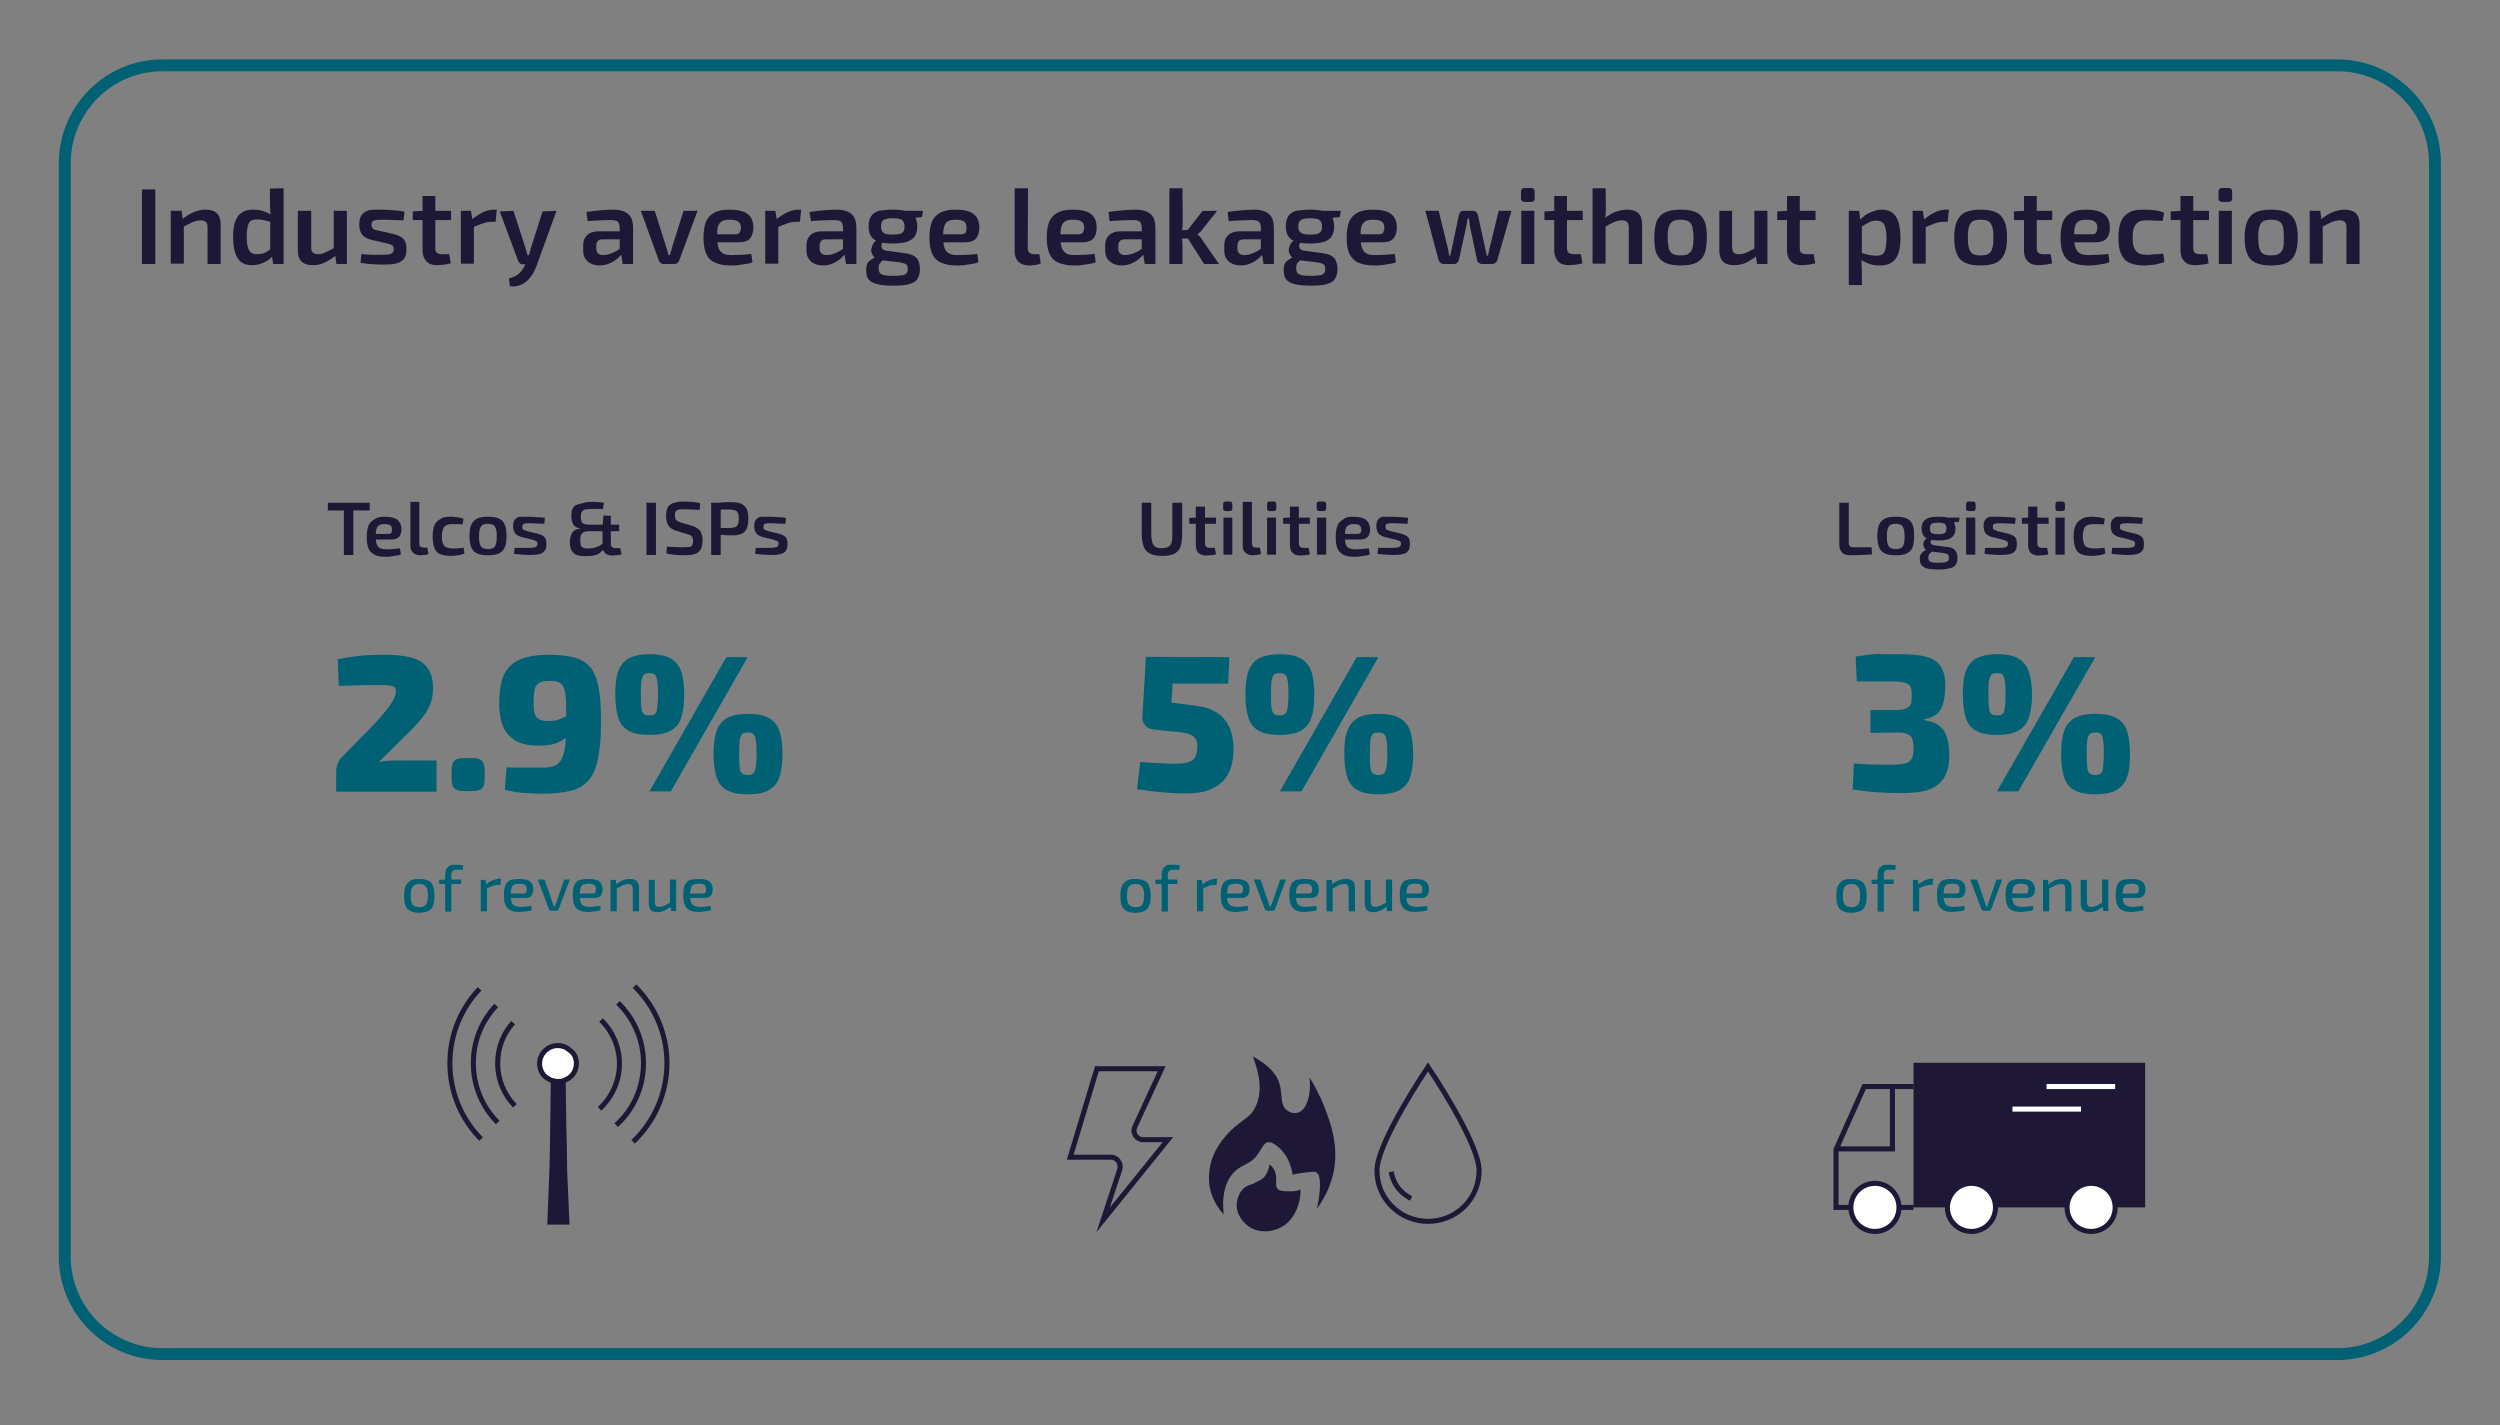 <?xml version="1.0" encoding="UTF-8"?>
<!-- Generator: Adobe Illustrator 25.4.8, SVG Export Plug-In . SVG Version: 6.00 Build 0)  -->
<svg xmlns="http://www.w3.org/2000/svg" xmlns:xlink="http://www.w3.org/1999/xlink" version="1.1" id="Layer_1" x="0px" y="0px" viewBox="0 0 841.9 479.9" style="enable-background:new 0 0 841.9 479.9;" xml:space="preserve">
<rect x="0" y="0" width="841.9" height="479.9" fill="#808080" stroke="none"/>
<style type="text/css">
	.st0{fill:none;}
	.st1{fill:#1E1836;}
	.st2{fill:#006174;}
	.st3{fill:#FFFFFF;stroke:#1E1836;stroke-width:1.702;stroke-miterlimit:10;}
	.st4{fill:none;stroke:#1E1836;stroke-width:1.702;stroke-miterlimit:10;}
	.st5{fill:none;stroke:#FFFFFF;stroke-width:1.702;stroke-miterlimit:10;}
	.st6{fill:none;stroke:#006174;stroke-width:4;stroke-miterlimit:50;}
</style>
<g>
	<g>
		<g>
			<rect x="31.9" y="63.4" class="st0" width="778.2" height="37.9"></rect>
			<path class="st1" d="M52.3,63.8v25.1h-4.5V63.8H52.3z"></path>
			<path class="st1" d="M61.2,71l0.4,3.5l0.3,0.5v13.8h-4.4V71H61.2z M69.3,70.6c3.3,0,5,1.6,5,4.9v13.4h-4.4V76.8     c0-1-0.1-1.6-0.5-2c-0.4-0.3-0.9-0.6-1.7-0.6c-0.9,0-1.8,0.2-2.8,0.6c-0.9,0.4-2.1,1-3.4,1.7l-0.2-2.6c1.3-1.1,2.6-1.9,4-2.5     C66.7,70.9,68,70.6,69.3,70.6z"></path>
			<path class="st1" d="M85.2,70.6c1.2,0,2.4,0.1,3.5,0.5c1.1,0.4,2.2,0.9,3.2,1.6l-0.3,2.2c-0.9-0.3-1.8-0.5-2.5-0.7     c-0.8-0.2-1.6-0.3-2.5-0.3c-0.8,0-1.6,0.1-2,0.4c-0.5,0.3-0.9,0.8-1.1,1.7c-0.3,0.9-0.4,2.1-0.4,3.7c0,1.6,0.1,2.8,0.4,3.6     c0.2,0.8,0.6,1.4,1.1,1.8c0.5,0.4,1.2,0.5,2,0.5c0.6,0,1.2-0.1,1.8-0.2c0.5-0.1,1.1-0.4,1.6-0.7c0.6-0.4,1.1-0.8,1.8-1.3l0.4,2.5     c-0.9,0.9-1.8,1.8-3.1,2.4c-1.2,0.6-2.6,1-4.2,1c-2.3,0-3.9-0.8-4.9-2.4c-1-1.6-1.5-4-1.5-7c0-2.3,0.2-4.2,0.8-5.5     c0.5-1.4,1.3-2.3,2.3-2.9C82.5,70.9,83.7,70.6,85.2,70.6z M95.5,63.4v25.5H92l-0.5-3.2L91,85.3V73.4l0.2-0.5     c-0.1-0.7-0.1-1.4-0.2-2.1c0-0.7-0.1-1.4-0.1-2.2v-5.1L95.5,63.4L95.5,63.4z"></path>
			<path class="st1" d="M104.8,71v12.1c0,0.9,0.1,1.6,0.5,1.9c0.4,0.4,1,0.6,1.8,0.6c0.9,0,1.7-0.2,2.5-0.6c0.9-0.4,1.9-0.9,3.1-1.6     l0.4,2.6c-1.3,1.1-2.7,1.9-3.9,2.5c-1.3,0.6-2.6,0.8-3.9,0.8c-3.3,0-5-1.6-5-4.9V71H104.8z M116.8,71v17.9h-3.5l-0.5-3.5     l-0.4-0.5V71H116.8z"></path>
			<path class="st1" d="M128.2,70.6c0.9,0,1.7,0,2.7,0.1c1,0.1,1.9,0.1,2.8,0.2c0.9,0.1,1.8,0.2,2.5,0.4l-0.3,2.9     c-1.1,0-2.3-0.1-3.5-0.1c-1.1-0.1-2.3-0.1-3.4-0.1c-1,0-1.8,0-2.3,0.1c-0.6,0.1-1,0.2-1.2,0.4c-0.2,0.2-0.4,0.6-0.4,1.2     c0,0.7,0.2,1.1,0.6,1.4c0.4,0.3,1,0.4,1.9,0.6l4.9,1.1c1.5,0.4,2.6,0.9,3.3,1.6c0.7,0.7,1.1,1.8,1.1,3.4c0,1.5-0.3,2.6-0.8,3.3     c-0.6,0.7-1.4,1.3-2.6,1.6c-1.1,0.3-2.7,0.4-4.5,0.4c-0.7,0-1.8,0-3.1-0.1c-1.3-0.1-2.9-0.2-4.5-0.5l0.3-2.9c0.5,0,1.1,0,1.7,0.1     c0.6,0,1.4,0.1,2.1,0.1c0.8,0,1.6,0,2.3,0c1.3,0,2.3-0.1,3-0.1c0.7-0.1,1.1-0.3,1.4-0.6c0.3-0.3,0.4-0.7,0.4-1.2     c0-0.7-0.2-1.1-0.6-1.4c-0.4-0.2-1.1-0.4-2-0.6l-4.8-1.1c-1.1-0.3-1.9-0.6-2.5-1.1c-0.6-0.4-1.1-1-1.3-1.7     c-0.3-0.6-0.4-1.5-0.4-2.5c0-1.3,0.2-2.3,0.8-3.1c0.5-0.7,1.3-1.2,2.3-1.6C125.1,70.6,126.4,70.6,128.2,70.6z"></path>
			<path class="st1" d="M151.9,71v3.1H139v-2.9l3.5-0.2L151.9,71L151.9,71z M146.6,66v17.5c0,0.8,0.1,1.3,0.5,1.6     c0.4,0.3,0.9,0.5,1.7,0.5h2.5l0.5,3.1c-0.4,0.1-0.9,0.2-1.5,0.3c-0.6,0.1-1.1,0.2-1.7,0.2c-0.6,0.1-1.1,0.1-1.4,0.1     c-1.6,0-2.8-0.4-3.6-1.3c-0.8-0.9-1.3-2.1-1.3-3.6V66L146.6,66L146.6,66z"></path>
			<path class="st1" d="M158.6,71l0.6,3.5l0.4,0.5v13.8h-4.4V71H158.6z M167.3,70.6l-0.4,4.1h-1.3c-0.9,0-1.9,0.1-2.9,0.5     c-1,0.3-2.2,0.8-3.6,1.4l-0.3-2.6c1.3-1.1,2.6-1.9,3.8-2.5c1.3-0.6,2.6-0.9,3.8-0.9H167.3z"></path>
			<path class="st1" d="M172.9,71l4,12.3c0.1,0.4,0.2,0.9,0.4,1.3c0.1,0.4,0.2,0.8,0.3,1.3h0.9l-1.3,3.1H176c-0.4,0-0.6-0.1-0.9-0.3     c-0.3-0.2-0.4-0.4-0.6-0.8l-6.2-16.7L172.9,71L172.9,71z M187.4,71l-6.7,18.5c-0.3,0.8-0.7,1.7-1.2,2.6c-0.5,0.8-1.1,1.6-1.8,2.3     c-0.7,0.7-1.6,1.2-2.5,1.6c-1,0.4-2.1,0.6-3.5,0.4l-0.3-2.6c1.5-0.4,2.6-1,3.4-1.7c0.8-0.7,1.4-1.6,1.9-2.7l1-2.3     c0.2-0.6,0.4-1.1,0.6-1.8c0.2-0.7,0.4-1.3,0.5-1.8l3.9-12.3L187.4,71L187.4,71z"></path>
			<path class="st1" d="M211.2,77.9l-0.1,2.7h-8.2c-0.7,0-1.3,0.2-1.6,0.6c-0.3,0.4-0.5,0.9-0.5,1.5v1c0,0.7,0.2,1.3,0.6,1.6     c0.3,0.4,1,0.6,1.8,0.6c0.6,0,1.3-0.1,2.2-0.4c0.8-0.3,1.6-0.6,2.4-1.1c0.8-0.5,1.5-1.1,2.1-1.8v2.3c-0.2,0.4-0.6,0.8-1.1,1.3     c-0.4,0.5-1,1-1.7,1.5c-0.6,0.5-1.4,0.8-2.3,1.2c-0.9,0.3-1.9,0.5-2.8,0.5c-1.1,0-2.1-0.2-2.9-0.6c-0.9-0.4-1.5-0.9-2-1.7     c-0.5-0.7-0.7-1.6-0.7-2.8v-1.9c0-1.4,0.5-2.5,1.4-3.3c0.9-0.8,2.2-1.2,3.8-1.2h9.4V77.9z M206.5,70.6c1.4,0,2.6,0.2,3.6,0.6     c1,0.4,1.7,1,2.3,1.9c0.5,0.9,0.8,2.1,0.8,3.7v12.1h-3.5l-0.6-3.8l-0.4-0.5v-7.8c0-0.9-0.2-1.6-0.6-2.1c-0.4-0.4-1.3-0.6-2.5-0.6     c-0.9,0-2.1,0.1-3.5,0.1c-1.4,0.1-2.8,0.1-4.2,0.3l-0.4-3.1c0.9-0.1,1.8-0.3,2.9-0.4c1.1-0.1,2.1-0.2,3.3-0.3     C204.8,70.7,205.6,70.6,206.5,70.6z"></path>
			<path class="st1" d="M234.9,71l-6.2,16.8c-0.1,0.3-0.3,0.6-0.6,0.8c-0.3,0.2-0.6,0.3-0.9,0.3h-3.8c-0.4,0-0.6-0.1-0.9-0.3     c-0.3-0.2-0.4-0.4-0.6-0.8L215.8,71h4.7l3.7,11.7c0.1,0.6,0.4,1.1,0.5,1.6c0.1,0.6,0.3,1.1,0.4,1.6h0.5c0.1-0.6,0.4-1.1,0.5-1.6     c0.1-0.6,0.3-1.1,0.4-1.6l3.7-11.7L234.9,71L234.9,71z"></path>
			<path class="st1" d="M245.6,70.6c2.9,0,5,0.5,6.2,1.5c1.3,1,1.9,2.5,1.9,4.5c0,1.6-0.4,2.8-1.1,3.7c-0.8,0.9-2.1,1.3-3.9,1.3     h-10.2v-2.7h9c0.9,0,1.3-0.2,1.6-0.6c0.2-0.4,0.4-1,0.4-1.6c0-1-0.3-1.7-0.9-2.1c-0.6-0.4-1.5-0.6-2.8-0.6     c-1.1,0-2.1,0.1-2.6,0.5c-0.6,0.3-1.1,0.9-1.4,1.7c-0.3,0.8-0.3,2-0.3,3.5c0,1.6,0.1,2.9,0.5,3.8c0.3,0.9,0.9,1.5,1.6,1.9     c0.7,0.4,1.7,0.5,2.9,0.5c0.9,0,1.9-0.1,3.1-0.1c1.2-0.1,2.3-0.1,3.4-0.3l0.4,2.8c-0.6,0.3-1.4,0.5-2.3,0.6     c-0.9,0.1-1.7,0.3-2.6,0.4c-0.9,0.1-1.8,0.1-2.6,0.1c-2.2,0-3.9-0.4-5.2-1c-1.4-0.6-2.3-1.6-2.9-3c-0.6-1.3-0.9-3.2-0.9-5.3     c0-2.3,0.3-4.2,0.9-5.6c0.6-1.3,1.6-2.3,2.8-2.9C241.8,70.9,243.5,70.6,245.6,70.6z"></path>
			<path class="st1" d="M261.1,71l0.6,3.5l0.4,0.5v13.8h-4.4V71H261.1z M269.8,70.6l-0.4,4.1h-1.3c-0.9,0-1.9,0.1-2.9,0.5     c-1,0.4-2.2,0.8-3.6,1.4l-0.3-2.6c1.3-1.1,2.6-1.9,3.8-2.5c1.3-0.6,2.6-0.9,3.8-0.9H269.8z"></path>
			<path class="st1" d="M286.4,77.9l-0.1,2.7h-8.2c-0.7,0-1.3,0.2-1.6,0.6c-0.3,0.4-0.5,0.9-0.5,1.5v1c0,0.7,0.2,1.3,0.6,1.6     c0.4,0.4,1,0.6,1.8,0.6c0.6,0,1.4-0.1,2.2-0.4c0.8-0.3,1.6-0.6,2.4-1.1c0.8-0.5,1.5-1.1,2.1-1.8v2.3c-0.2,0.4-0.6,0.8-1.1,1.3     c-0.5,0.5-1,1-1.7,1.5c-0.6,0.5-1.4,0.8-2.3,1.2c-0.8,0.3-1.8,0.5-2.8,0.5c-1.1,0-2.1-0.2-2.9-0.6c-0.9-0.4-1.5-0.9-2-1.7     c-0.5-0.7-0.7-1.6-0.7-2.8v-1.9c0-1.4,0.5-2.5,1.4-3.3c0.9-0.8,2.2-1.2,3.8-1.2h9.4V77.9z M281.7,70.6c1.4,0,2.6,0.2,3.6,0.6     c1,0.4,1.7,1,2.3,1.9c0.5,0.9,0.8,2.1,0.8,3.7v12.1h-3.5l-0.6-3.8l-0.4-0.5v-7.8c0-0.9-0.2-1.6-0.6-2.1c-0.4-0.4-1.3-0.6-2.5-0.6     c-0.9,0-2.1,0.1-3.5,0.1c-1.4,0.1-2.8,0.1-4.2,0.3l-0.5-3.1c0.8-0.1,1.8-0.3,2.9-0.4c1.1-0.1,2.1-0.2,3.3-0.3     C279.8,70.7,280.8,70.6,281.7,70.6z"></path>
			<path class="st1" d="M295.4,80.8l2.3,0.4c-0.4,0.3-0.6,0.6-0.8,1.1c-0.1,0.4-0.1,0.8,0.1,1.3c0.2,0.4,0.6,0.6,1.3,0.8l6.6,0.9     c1.8,0.2,3,0.8,3.8,1.6c0.7,0.8,1.1,2.1,1.1,3.6c0,1.5-0.3,2.6-0.9,3.5c-0.6,0.9-1.6,1.4-2.8,1.7c-1.4,0.4-3.1,0.5-5.3,0.5     c-1.8,0-3.3-0.1-4.4-0.3c-1.1-0.2-2.1-0.5-2.8-0.9c-0.7-0.4-1.2-1-1.5-1.6c-0.3-0.6-0.4-1.5-0.4-2.5c0-0.8,0.1-1.4,0.3-2     c0.3-0.6,0.6-1,1.3-1.4c0.6-0.4,1.3-0.9,2.3-1.2l2.5-1.1l1.7,0.6l-1.6,1.1c-0.6,0.4-1,0.8-1.3,1.1c-0.3,0.4-0.6,0.6-0.8,1     c-0.1,0.4-0.2,0.8-0.2,1.3c0,0.7,0.1,1.2,0.4,1.6c0.3,0.4,0.8,0.6,1.5,0.8c0.7,0.1,1.7,0.2,3,0.2c1.3,0,2.3-0.1,3-0.2     c0.7-0.1,1.2-0.3,1.5-0.7c0.3-0.4,0.4-0.8,0.4-1.5c0-0.6-0.1-0.9-0.3-1.2c-0.1-0.3-0.5-0.4-0.9-0.6c-0.4-0.1-1.1-0.3-1.8-0.4     l-6-0.7c-0.9-0.1-1.5-0.4-2-0.8c-0.5-0.4-0.8-0.8-1.1-1.5c-0.2-0.6-0.3-1.1-0.1-1.7c0.1-0.6,0.3-1.1,0.6-1.6     C294.5,81.4,294.9,81.1,295.4,80.8z M300.7,70.6c2,0,3.6,0.2,4.8,0.6c1.2,0.4,2,1,2.6,1.8c0.5,0.9,0.8,1.9,0.8,3.3     c0,1.3-0.3,2.4-0.8,3.2c-0.5,0.9-1.4,1.4-2.6,1.9c-1.2,0.4-2.8,0.6-4.8,0.6c-2,0-3.6-0.2-4.8-0.6c-1.2-0.4-2.1-1-2.6-1.9     c-0.5-0.8-0.8-1.9-0.8-3.3c0-1.4,0.3-2.5,0.8-3.3c0.5-0.9,1.4-1.4,2.6-1.9C297.1,70.8,298.7,70.6,300.7,70.6z M300.7,73.5     c-1.6,0-2.6,0.2-3.2,0.6c-0.6,0.4-0.8,1.1-0.8,2.2c0,1,0.3,1.7,0.8,2.1c0.6,0.4,1.6,0.6,3.2,0.6c1.6,0,2.6-0.2,3.1-0.6     c0.6-0.4,0.8-1.1,0.8-2.1c0-1.1-0.3-1.8-0.8-2.2C303.2,73.7,302.2,73.5,300.7,73.5z M310.8,71l-0.3,2.1l-4.7,0.5l-1.3-2.6H310.8z     "></path>
			<path class="st1" d="M321.7,70.6c2.9,0,5,0.5,6.2,1.5c1.3,1,1.9,2.5,1.9,4.5c0,1.6-0.4,2.8-1.1,3.7c-0.8,0.9-2.1,1.3-3.9,1.3     h-10.2v-2.7h9c0.8,0,1.3-0.2,1.6-0.6c0.2-0.4,0.3-1,0.3-1.6c0-1-0.3-1.7-0.8-2.1c-0.6-0.4-1.5-0.6-2.8-0.6     c-1.1,0-2.1,0.1-2.6,0.5c-0.6,0.3-1.1,0.9-1.3,1.7c-0.3,0.8-0.4,2-0.4,3.5c0,1.6,0.1,2.9,0.5,3.8c0.3,0.9,0.8,1.5,1.6,1.9     c0.7,0.4,1.7,0.5,2.9,0.5c0.9,0,1.9-0.1,3.1-0.1c1.2-0.1,2.3-0.1,3.4-0.3l0.4,2.8c-0.6,0.3-1.4,0.5-2.3,0.6     c-0.9,0.1-1.7,0.3-2.6,0.4c-0.9,0.1-1.8,0.1-2.6,0.1c-2.2,0-3.9-0.4-5.2-1c-1.3-0.6-2.3-1.6-2.9-3c-0.6-1.4-0.9-3.2-0.9-5.3     c0-2.3,0.3-4.2,0.9-5.6c0.6-1.3,1.6-2.3,2.8-2.9C318,70.9,319.6,70.6,321.7,70.6z"></path>
			<path class="st1" d="M346.2,63.4l-0.1,20.1c0,0.7,0.2,1.2,0.6,1.6c0.3,0.3,0.9,0.5,1.7,0.5h1.6l0.5,3.1c-0.3,0.1-0.6,0.2-1.1,0.4     c-0.5,0.1-1,0.1-1.5,0.2c-0.5,0.1-0.9,0.1-1.3,0.1c-1.5,0-2.6-0.4-3.6-1.2c-0.8-0.8-1.3-2-1.3-3.5V63.4H346.2z"></path>
			<path class="st1" d="M361.2,70.6c2.9,0,5,0.5,6.2,1.5c1.3,1,1.9,2.5,1.9,4.5c0,1.6-0.3,2.8-1.1,3.7c-0.8,0.9-2.1,1.3-3.9,1.3     h-10.2v-2.7h9c0.9,0,1.3-0.2,1.6-0.6c0.2-0.4,0.4-1,0.4-1.6c0-1-0.3-1.7-0.9-2.1c-0.6-0.4-1.5-0.6-2.8-0.6     c-1.1,0-2.1,0.1-2.6,0.5c-0.6,0.3-1.1,0.9-1.3,1.7c-0.3,0.8-0.4,2-0.4,3.5c0,1.6,0.1,2.9,0.5,3.8c0.3,0.9,0.9,1.5,1.6,1.9     c0.7,0.4,1.7,0.5,2.9,0.5c0.9,0,1.9-0.1,3.1-0.1c1.2-0.1,2.3-0.1,3.4-0.3l0.4,2.8c-0.6,0.3-1.4,0.5-2.3,0.6     c-0.9,0.1-1.7,0.3-2.6,0.4c-0.9,0.1-1.8,0.1-2.5,0.1c-2.2,0-3.9-0.4-5.3-1c-1.3-0.6-2.3-1.6-2.9-3c-0.6-1.4-0.9-3.2-0.9-5.3     c0-2.3,0.3-4.2,0.9-5.6c0.6-1.3,1.6-2.3,2.8-2.9C357.5,70.9,359.1,70.6,361.2,70.6z"></path>
			<path class="st1" d="M387,77.9l-0.1,2.7h-8.2c-0.7,0-1.3,0.2-1.6,0.6c-0.3,0.4-0.5,0.9-0.5,1.5v1c0,0.7,0.2,1.3,0.6,1.6     c0.3,0.4,1,0.6,1.8,0.6c0.6,0,1.3-0.1,2.2-0.4c0.8-0.3,1.6-0.6,2.4-1.1c0.8-0.5,1.5-1.1,2.1-1.8v2.3c-0.2,0.4-0.6,0.8-1.1,1.3     c-0.5,0.5-1,1-1.7,1.5c-0.6,0.5-1.4,0.8-2.3,1.2c-0.9,0.3-1.9,0.5-2.8,0.5c-1.1,0-2.1-0.2-2.9-0.6c-0.8-0.4-1.5-0.9-2-1.7     c-0.5-0.7-0.7-1.6-0.7-2.8v-1.9c0-1.4,0.5-2.5,1.4-3.3c0.9-0.8,2.2-1.2,3.8-1.2h9.4V77.9z M382.4,70.6c1.4,0,2.6,0.2,3.6,0.6     c1,0.4,1.7,1,2.3,1.9c0.5,0.9,0.8,2.1,0.8,3.7v12.1h-3.6l-0.6-3.8l-0.4-0.5v-7.8c0-0.9-0.2-1.6-0.6-2.1c-0.4-0.4-1.3-0.6-2.5-0.6     c-0.9,0-2.1,0.1-3.5,0.1c-1.4,0.1-2.8,0.1-4.2,0.3l-0.4-3.1c0.9-0.1,1.8-0.3,2.9-0.4c1.1-0.1,2.1-0.2,3.3-0.3     C380.5,70.7,381.4,70.6,382.4,70.6z"></path>
			<path class="st1" d="M398.2,63.4l0.1,10.9c0,0.8-0.1,1.6-0.1,2.3c-0.1,0.7-0.2,1.5-0.4,2.2c0.1,0.7,0.2,1.4,0.3,2.2     c0.1,0.8,0.1,1.5,0.1,2.1v5.8h-4.4V63.4H398.2z M400.9,77.5v2.8h-4.1v-2.8H400.9z M409.9,71l-5.1,6.4c-0.2,0.3-0.4,0.6-0.7,0.8     c-0.3,0.3-0.6,0.5-0.8,0.6V79c0.2,0.1,0.5,0.4,0.8,0.7c0.3,0.4,0.6,0.6,0.7,1l5.7,8.2h-5L399,78.7l6-7.7H409.9z"></path>
			<path class="st1" d="M427.1,77.9l-0.1,2.7h-8.2c-0.7,0-1.3,0.2-1.6,0.6c-0.3,0.4-0.5,0.9-0.5,1.5v1c0,0.7,0.2,1.3,0.6,1.6     c0.3,0.4,1,0.6,1.8,0.6c0.6,0,1.4-0.1,2.2-0.4c0.8-0.3,1.6-0.6,2.4-1.1c0.8-0.5,1.5-1.1,2.1-1.8v2.3c-0.2,0.4-0.6,0.8-1.1,1.3     c-0.4,0.5-1,1-1.7,1.5c-0.7,0.5-1.4,0.8-2.3,1.2c-0.9,0.3-1.9,0.5-2.8,0.5c-1.1,0-2.1-0.2-2.9-0.6c-0.9-0.4-1.5-0.9-2-1.7     c-0.5-0.7-0.7-1.6-0.7-2.8v-1.9c0-1.4,0.5-2.5,1.4-3.3c0.9-0.8,2.2-1.2,3.8-1.2h9.4V77.9z M422.3,70.6c1.4,0,2.6,0.2,3.6,0.6     c1,0.4,1.7,1,2.3,1.9c0.5,0.9,0.8,2.1,0.8,3.7v12.1h-3.5l-0.6-3.8l-0.3-0.5v-7.8c0-0.9-0.2-1.6-0.6-2.1c-0.4-0.4-1.3-0.6-2.5-0.6     c-0.9,0-2.1,0.1-3.5,0.1c-1.4,0.1-2.8,0.1-4.2,0.3l-0.4-3.1c0.9-0.1,1.8-0.3,2.9-0.4c1.1-0.1,2.1-0.2,3.3-0.3     C420.6,70.7,421.4,70.6,422.3,70.6z"></path>
			<path class="st1" d="M436.1,80.8l2.3,0.4c-0.4,0.3-0.6,0.6-0.8,1.1c-0.2,0.4-0.1,0.8,0.1,1.3c0.2,0.4,0.6,0.6,1.3,0.8l6.6,0.9     c1.8,0.2,3,0.8,3.7,1.6c0.7,0.8,1.1,2.1,1.1,3.6c0,1.5-0.3,2.6-0.9,3.5c-0.6,0.9-1.6,1.4-2.8,1.7c-1.4,0.4-3.1,0.5-5.3,0.5     c-1.8,0-3.3-0.1-4.4-0.3c-1.2-0.2-2.1-0.5-2.8-0.9c-0.7-0.4-1.2-1-1.5-1.6c-0.3-0.6-0.4-1.5-0.4-2.5c0-0.8,0.1-1.4,0.3-2     c0.3-0.6,0.7-1,1.3-1.4c0.6-0.4,1.3-0.9,2.3-1.2l2.5-1.1l1.7,0.6l-1.6,1.1c-0.6,0.4-1,0.8-1.3,1.1c-0.4,0.4-0.7,0.6-0.8,1     c-0.1,0.4-0.2,0.8-0.2,1.3c0,0.7,0.1,1.2,0.4,1.6c0.3,0.4,0.8,0.6,1.5,0.8c0.7,0.1,1.7,0.2,3,0.2c1.3,0,2.2-0.1,3-0.2     c0.7-0.1,1.2-0.3,1.5-0.7c0.3-0.4,0.4-0.8,0.4-1.5c0-0.6-0.1-0.9-0.3-1.2c-0.2-0.3-0.5-0.4-0.9-0.6c-0.4-0.1-1.1-0.3-1.9-0.4     l-5.9-0.7c-0.8-0.1-1.5-0.4-2-0.8c-0.5-0.4-0.8-0.8-1.1-1.5c-0.2-0.6-0.3-1.1-0.1-1.7c0.1-0.6,0.3-1.1,0.6-1.6     C435.1,81.4,435.6,81.1,436.1,80.8z M441.3,70.6c2,0,3.6,0.2,4.7,0.6c1.2,0.4,2,1,2.5,1.8c0.5,0.9,0.8,1.9,0.8,3.3     c0,1.3-0.3,2.4-0.8,3.2c-0.5,0.9-1.3,1.4-2.5,1.9c-1.2,0.4-2.8,0.6-4.8,0.6c-2,0-3.6-0.2-4.8-0.6c-1.2-0.4-2.1-1-2.6-1.9     c-0.5-0.8-0.8-1.9-0.8-3.3c0-1.4,0.3-2.5,0.8-3.3c0.5-0.9,1.3-1.4,2.6-1.9C437.7,70.8,439.3,70.6,441.3,70.6z M441.3,73.5     c-1.6,0-2.6,0.2-3.2,0.6c-0.6,0.4-0.9,1.1-0.9,2.2c0,1,0.3,1.7,0.9,2.1c0.6,0.4,1.6,0.6,3.2,0.6c1.6,0,2.5-0.2,3.1-0.6     c0.6-0.4,0.8-1.1,0.8-2.1c0-1.1-0.3-1.8-0.8-2.2C443.8,73.7,442.8,73.5,441.3,73.5z M451.5,71l-0.3,2.1l-4.7,0.5l-1.3-2.6H451.5z     "></path>
			<path class="st1" d="M462.3,70.6c2.9,0,5,0.5,6.2,1.5c1.3,1,1.9,2.5,1.9,4.5c0,1.6-0.4,2.8-1.1,3.7c-0.8,0.9-2,1.3-3.9,1.3h-10.2     v-2.7h9c0.9,0,1.4-0.2,1.6-0.6c0.2-0.4,0.4-1,0.4-1.6c0-1-0.3-1.7-0.9-2.1c-0.6-0.4-1.5-0.6-2.8-0.6c-1.1,0-2.1,0.1-2.6,0.5     c-0.6,0.3-1.1,0.9-1.4,1.7c-0.3,0.8-0.3,2-0.3,3.5c0,1.6,0.1,2.9,0.5,3.8c0.3,0.9,0.8,1.5,1.6,1.9c0.7,0.4,1.7,0.5,2.9,0.5     c0.9,0,1.9-0.1,3.1-0.1c1.2-0.1,2.3-0.1,3.4-0.3l0.4,2.8c-0.6,0.3-1.4,0.5-2.3,0.6c-0.9,0.1-1.7,0.3-2.6,0.4     c-0.9,0.1-1.8,0.1-2.6,0.1c-2.2,0-3.9-0.4-5.3-1c-1.3-0.6-2.2-1.6-2.9-3c-0.7-1.4-0.9-3.2-0.9-5.3c0-2.3,0.3-4.2,0.9-5.6     c0.6-1.3,1.6-2.3,2.8-2.9C458.5,70.9,460.3,70.6,462.3,70.6z"></path>
			<path class="st1" d="M509,71l-4.8,16.7c-0.1,0.3-0.3,0.6-0.6,0.8c-0.3,0.2-0.6,0.4-1,0.4h-3.5c-0.4,0-0.7-0.1-1.1-0.4     c-0.4-0.2-0.5-0.6-0.6-1l-2.3-10.9c-0.1-0.5-0.2-1-0.2-1.5c-0.1-0.5-0.1-1-0.2-1.5h-0.5c-0.1,0.5-0.1,1-0.2,1.5     c-0.1,0.5-0.1,1-0.3,1.5l-2.4,10.9c-0.1,0.4-0.3,0.7-0.6,1c-0.3,0.3-0.6,0.4-1.1,0.4h-3.5c-0.4,0-0.7-0.1-1-0.4     c-0.3-0.2-0.5-0.5-0.6-0.8L480,71h4.5l3,12.3c0.1,0.5,0.2,0.9,0.3,1.4c0.1,0.5,0.1,0.9,0.2,1.4h0.4c0.1-0.4,0.2-0.9,0.3-1.4     c0.1-0.5,0.2-0.9,0.3-1.4l2.3-10.9c0.1-0.4,0.3-0.7,0.5-1c0.2-0.3,0.6-0.4,1.1-0.4h3.2c0.4,0,0.7,0.1,1,0.4     c0.3,0.3,0.5,0.6,0.6,1l2.4,10.9c0.1,0.5,0.1,0.9,0.3,1.4c0.1,0.5,0.2,0.9,0.3,1.4h0.4c0.1-0.5,0.2-0.9,0.3-1.4     c0.1-0.4,0.1-0.9,0.3-1.4l3-12.3h4.6V71z"></path>
			<path class="st1" d="M515.5,63.3c0.9,0,1.3,0.4,1.3,1.3v2.1c0,0.9-0.4,1.3-1.3,1.3h-2c-0.8,0-1.3-0.4-1.3-1.3v-2.1     c0-0.8,0.4-1.3,1.3-1.3H515.5z M516.7,71v17.9h-4.4V71H516.7z"></path>
			<path class="st1" d="M533,71v3.1h-12.9v-2.9l3.5-0.2L533,71L533,71z M527.7,66v17.5c0,0.8,0.2,1.3,0.5,1.6     c0.4,0.3,0.9,0.5,1.7,0.5h2.5l0.5,3.1c-0.4,0.1-0.9,0.2-1.5,0.3c-0.6,0.1-1.1,0.2-1.7,0.2c-0.6,0.1-1.1,0.1-1.4,0.1     c-1.6,0-2.8-0.4-3.6-1.3c-0.8-0.9-1.3-2.1-1.3-3.6V66L527.7,66L527.7,66z"></path>
			<path class="st1" d="M540.7,63.4l0.1,6.5c0,0.9-0.1,1.8-0.1,2.6c-0.1,0.8-0.2,1.5-0.4,2l0.4,0.5v13.8h-4.4V63.4H540.7z M548,70.6     c3.3,0,5,1.6,5,4.9v13.4h-4.5V76.8c0-1-0.2-1.6-0.5-2c-0.4-0.3-0.9-0.6-1.7-0.6c-0.9,0-1.8,0.2-2.8,0.6c-0.9,0.4-2,1-3.4,1.8     l-0.4-2.6c1.4-1.1,2.7-2,4.1-2.6C545.3,70.9,546.7,70.6,548,70.6z"></path>
			<path class="st1" d="M566,70.6c2.2,0,3.9,0.3,5.2,0.9c1.3,0.6,2.2,1.6,2.8,3c0.6,1.3,0.8,3.2,0.8,5.5c0,2.3-0.3,4.1-0.8,5.5     c-0.6,1.4-1.5,2.3-2.8,3c-1.3,0.6-3,0.9-5.2,0.9c-2.1,0-3.9-0.3-5.2-0.9c-1.3-0.6-2.3-1.6-2.9-3c-0.6-1.3-0.8-3.2-0.8-5.5     c0-2.3,0.3-4.1,0.8-5.5c0.6-1.3,1.5-2.4,2.9-3C562,70.9,563.8,70.6,566,70.6z M566,74c-1.1,0-1.9,0.1-2.6,0.5     c-0.6,0.3-1.1,1-1.4,1.8c-0.3,0.9-0.4,2.1-0.4,3.7c0,1.6,0.2,2.8,0.4,3.7c0.3,0.9,0.7,1.5,1.4,1.8c0.6,0.4,1.5,0.5,2.6,0.5     c1.1,0,2-0.1,2.5-0.5c0.7-0.4,1.1-0.9,1.4-1.8c0.3-0.9,0.4-2.1,0.4-3.7c0-1.6-0.2-2.8-0.4-3.7c-0.3-0.8-0.7-1.5-1.4-1.8     C567.9,74.1,567,74,566,74z"></path>
			<path class="st1" d="M583.3,71v12.1c0,0.9,0.2,1.6,0.5,1.9c0.3,0.4,1,0.6,1.9,0.6c0.8,0,1.7-0.2,2.6-0.6c0.8-0.4,1.8-0.9,3.1-1.6     l0.4,2.6c-1.3,1.1-2.7,1.9-3.9,2.5c-1.3,0.6-2.6,0.8-3.9,0.8c-3.4,0-5-1.6-5-4.9V71H583.3z M595.2,71v17.9h-3.5l-0.5-3.5     l-0.4-0.5V71H595.2z"></path>
			<path class="st1" d="M611.4,71v3.1h-12.9v-2.9l3.5-0.2L611.4,71L611.4,71z M606.1,66v17.5c0,0.8,0.1,1.3,0.5,1.6     c0.4,0.3,0.9,0.5,1.7,0.5h2.5l0.5,3.1c-0.4,0.1-0.9,0.2-1.5,0.3c-0.6,0.1-1.1,0.2-1.7,0.2c-0.6,0.1-1.1,0.1-1.4,0.1     c-1.6,0-2.8-0.4-3.6-1.3c-0.9-0.9-1.3-2.1-1.3-3.6V66L606.1,66L606.1,66z"></path>
			<path class="st1" d="M626.1,71l0.4,3.5L627,75v11.6l-0.2,0.4c0.1,0.7,0.1,1.4,0.1,2.1c0,0.7,0.1,1.4,0.1,2.2V96h-4.4V71H626.1z      M633.7,70.6c2.2,0,3.8,0.8,4.8,2.4c1,1.6,1.5,4,1.5,7.1c0,2.3-0.3,4.2-0.8,5.5c-0.5,1.3-1.3,2.3-2.3,2.9c-1,0.6-2.3,0.9-3.7,0.9     c-1.2,0-2.4-0.1-3.6-0.5c-1.1-0.4-2.2-0.9-3.2-1.6l0.3-2.2c0.9,0.3,1.8,0.5,2.5,0.7c0.8,0.2,1.6,0.3,2.5,0.3     c0.9,0,1.6-0.1,2.1-0.4c0.5-0.3,0.9-0.8,1.1-1.7c0.2-0.9,0.4-2.1,0.4-3.7c0-1.6-0.1-2.8-0.4-3.7c-0.2-0.8-0.6-1.5-1.1-1.8     c-0.5-0.3-1.1-0.5-1.9-0.5c-0.9,0-1.7,0.2-2.5,0.6c-0.8,0.4-1.7,0.9-2.7,1.6l-0.5-2.3c0.6-0.6,1.2-1.2,2-1.8     c0.8-0.5,1.6-0.9,2.6-1.2C631.9,70.7,632.8,70.6,633.7,70.6z"></path>
			<path class="st1" d="M647.5,71l0.6,3.5l0.4,0.5v13.8h-4.4V71H647.5z M656.3,70.6l-0.4,4.1h-1.3c-0.9,0-1.9,0.1-2.9,0.5     c-1,0.4-2.2,0.8-3.6,1.4l-0.3-2.6c1.3-1.1,2.5-1.9,3.8-2.5c1.3-0.6,2.6-0.9,3.8-0.9H656.3z"></path>
			<path class="st1" d="M667,70.6c2.2,0,3.9,0.3,5.2,0.9c1.3,0.6,2.2,1.6,2.8,3c0.6,1.3,0.9,3.2,0.9,5.5c0,2.3-0.3,4.1-0.9,5.5     c-0.6,1.4-1.5,2.3-2.8,3c-1.3,0.6-3.1,0.9-5.2,0.9c-2.1,0-3.8-0.3-5.2-0.9c-1.3-0.6-2.3-1.6-2.8-3c-0.6-1.3-0.9-3.2-0.9-5.5     c0-2.3,0.3-4.1,0.9-5.5c0.6-1.3,1.5-2.4,2.8-3C663.2,70.9,664.9,70.6,667,70.6z M667,74c-1.1,0-1.9,0.1-2.6,0.5     c-0.6,0.3-1.1,1-1.3,1.8c-0.3,0.9-0.4,2.1-0.4,3.7c0,1.6,0.1,2.8,0.4,3.7c0.3,0.9,0.7,1.5,1.3,1.8c0.6,0.4,1.5,0.5,2.6,0.5     c1.1,0,2-0.1,2.6-0.5c0.6-0.4,1.1-0.9,1.3-1.8c0.3-0.9,0.4-2.1,0.4-3.7c0-1.6-0.1-2.8-0.4-3.7c-0.3-0.8-0.7-1.5-1.3-1.8     C668.9,74.1,668.1,74,667,74z"></path>
			<path class="st1" d="M691.1,71v3.1h-12.9v-2.9l3.5-0.2L691.1,71L691.1,71z M685.9,66v17.5c0,0.8,0.1,1.3,0.5,1.6     c0.3,0.3,0.9,0.5,1.7,0.5h2.5l0.5,3.1c-0.4,0.1-0.9,0.2-1.5,0.3c-0.6,0.1-1.1,0.2-1.7,0.2c-0.6,0.1-1.1,0.1-1.4,0.1     c-1.6,0-2.8-0.4-3.6-1.3c-0.9-0.9-1.3-2.1-1.3-3.6V66L685.9,66L685.9,66z"></path>
			<path class="st1" d="M702.3,70.6c2.9,0,5,0.5,6.3,1.5c1.3,1,1.9,2.5,1.9,4.5c0,1.6-0.3,2.8-1.1,3.7c-0.8,0.9-2.1,1.3-3.9,1.3     h-10.2v-2.7h9c0.9,0,1.4-0.2,1.6-0.6c0.2-0.4,0.4-1,0.4-1.6c0-1-0.3-1.7-0.9-2.1c-0.5-0.4-1.5-0.6-2.7-0.6     c-1.1,0-2.1,0.1-2.6,0.5c-0.6,0.3-1.1,0.9-1.3,1.7c-0.3,0.8-0.3,2-0.3,3.5c0,1.6,0.1,2.9,0.5,3.8c0.3,0.9,0.9,1.5,1.6,1.9     c0.7,0.4,1.7,0.5,2.9,0.5c0.9,0,1.9-0.1,3.1-0.1c1.2-0.1,2.4-0.1,3.4-0.3l0.4,2.8c-0.7,0.3-1.4,0.5-2.3,0.6     c-0.8,0.1-1.7,0.3-2.6,0.4c-0.9,0.1-1.8,0.1-2.5,0.1c-2.2,0-3.9-0.4-5.3-1c-1.4-0.6-2.3-1.6-2.9-3c-0.6-1.3-0.9-3.2-0.9-5.3     c0-2.3,0.3-4.2,0.9-5.6c0.6-1.3,1.6-2.3,2.8-2.9C698.6,70.9,700.3,70.6,702.3,70.6z"></path>
			<path class="st1" d="M722.5,70.6c0.6,0,1.3,0,2,0.1c0.7,0.1,1.5,0.1,2.2,0.3c0.8,0.1,1.4,0.4,2.1,0.6l-0.5,2.8     c-0.9-0.1-1.8-0.1-2.7-0.1c-0.9-0.1-1.6-0.1-2.4-0.1c-1.2,0-2.2,0.1-2.9,0.5c-0.7,0.4-1.2,0.9-1.6,1.8c-0.4,0.9-0.5,2-0.5,3.5     c0,1.5,0.1,2.7,0.5,3.5c0.4,0.8,0.8,1.4,1.6,1.8c0.7,0.4,1.7,0.5,2.9,0.5c0.4,0,0.9,0,1.4-0.1c0.6-0.1,1.2-0.1,1.9-0.1     c0.7-0.1,1.3-0.1,2-0.2l0.4,2.8c-0.9,0.4-2,0.6-3.2,0.9c-1.1,0.1-2.3,0.3-3.5,0.3c-2.1,0-3.8-0.3-5.1-0.9c-1.3-0.6-2.2-1.6-2.8-3     c-0.6-1.3-0.9-3.2-0.9-5.5c0-2.3,0.3-4.1,0.9-5.5c0.6-1.4,1.5-2.3,2.8-3C718.4,70.7,720.3,70.6,722.5,70.6z"></path>
			<path class="st1" d="M743.9,71v3.1H731v-2.9l3.5-0.2L743.9,71L743.9,71z M738.6,66v17.5c0,0.8,0.2,1.3,0.5,1.6     c0.4,0.3,0.9,0.5,1.7,0.5h2.5l0.5,3.1c-0.4,0.1-0.9,0.2-1.5,0.3c-0.6,0.1-1.1,0.2-1.7,0.2c-0.6,0.1-1.1,0.1-1.4,0.1     c-1.6,0-2.8-0.4-3.6-1.3c-0.9-0.9-1.3-2.1-1.3-3.6V66L738.6,66L738.6,66z"></path>
			<path class="st1" d="M750.4,63.3c0.9,0,1.3,0.4,1.3,1.3v2.1c0,0.9-0.4,1.3-1.3,1.3h-2c-0.8,0-1.3-0.4-1.3-1.3v-2.1     c0-0.8,0.4-1.3,1.3-1.3H750.4z M751.6,71v17.9h-4.4V71H751.6z"></path>
			<path class="st1" d="M764.8,70.6c2.2,0,3.9,0.3,5.3,0.9c1.3,0.6,2.2,1.6,2.8,3c0.6,1.3,0.9,3.2,0.9,5.5c0,2.3-0.3,4.1-0.9,5.5     c-0.6,1.4-1.5,2.3-2.8,3c-1.3,0.6-3.1,0.9-5.3,0.9c-2.1,0-3.8-0.3-5.2-0.9c-1.3-0.6-2.3-1.6-2.8-3c-0.6-1.3-0.9-3.2-0.9-5.5     c0-2.3,0.3-4.1,0.9-5.5c0.6-1.3,1.5-2.4,2.8-3C760.9,70.9,762.7,70.6,764.8,70.6z M764.8,74c-1.1,0-1.9,0.1-2.6,0.5     c-0.6,0.3-1.1,1-1.3,1.8c-0.3,0.9-0.4,2.1-0.4,3.7c0,1.6,0.1,2.8,0.4,3.7c0.3,0.9,0.7,1.5,1.3,1.8c0.7,0.4,1.5,0.5,2.6,0.5     c1.1,0,2-0.1,2.6-0.5c0.6-0.4,1.1-0.9,1.4-1.8c0.3-0.9,0.3-2.1,0.3-3.7c0-1.6-0.1-2.8-0.3-3.7c-0.3-0.8-0.7-1.5-1.4-1.8     C766.8,74.1,765.9,74,764.8,74z"></path>
			<path class="st1" d="M781.4,71l0.4,3.5l0.4,0.5v13.8h-4.4V71H781.4z M789.6,70.6c3.3,0,5,1.6,5,4.9v13.4h-4.4V76.8     c0-1-0.1-1.6-0.5-2c-0.3-0.3-0.9-0.6-1.7-0.6c-0.9,0-1.8,0.2-2.8,0.6c-0.9,0.4-2.1,1-3.4,1.7l-0.2-2.6c1.3-1.1,2.6-1.9,4-2.5     C787,70.9,788.2,70.6,789.6,70.6z"></path>
		</g>
		<g>
			<g>
				<rect x="104.3" y="169" class="st0" width="167.5" height="26.6"></rect>
				<path class="st1" d="M124.5,169.3v2.6h-14.1v-2.6H124.5z M119,169.3v17.6h-3.2v-17.6H119z"></path>
				<path class="st1" d="M129.6,174c2,0,3.5,0.4,4.3,1.1c0.8,0.7,1.3,1.8,1.3,3.1c0,1.1-0.3,2-0.8,2.6c-0.6,0.6-1.5,0.9-2.8,0.9      h-7.2v-1.9h6.3c0.6,0,0.9-0.1,1.1-0.4c0.2-0.3,0.2-0.7,0.2-1.1c0-0.7-0.2-1.2-0.6-1.4c-0.4-0.3-1.1-0.4-1.9-0.4      c-0.8,0-1.4,0.1-1.8,0.4c-0.4,0.2-0.8,0.6-0.9,1.2c-0.2,0.6-0.3,1.4-0.3,2.5c0,1.1,0.1,2.1,0.4,2.7c0.2,0.6,0.6,1.1,1.1,1.3      c0.5,0.2,1.2,0.4,2.1,0.4c0.6,0,1.3,0,2.2-0.1c0.8-0.1,1.6-0.2,2.4-0.2l0.3,2c-0.4,0.2-1,0.4-1.6,0.4c-0.6,0.1-1.2,0.2-1.8,0.3      c-0.6,0.1-1.2,0.1-1.8,0.1c-1.6,0-2.8-0.2-3.7-0.7c-0.9-0.5-1.6-1.1-2-2.1c-0.4-1-0.6-2.2-0.6-3.8c0-1.6,0.2-3,0.6-3.9      c0.4-1,1.1-1.6,2-2.1C127,174.2,128.1,174,129.6,174z"></path>
				<path class="st1" d="M141.2,169V183c0,0.5,0.1,0.9,0.4,1.1c0.3,0.2,0.6,0.3,1.2,0.3h1.1l0.4,2.2c-0.2,0.1-0.4,0.1-0.8,0.2      c-0.4,0.1-0.6,0.1-1,0.1c-0.4,0-0.6,0.1-0.9,0.1c-1.1,0-1.8-0.3-2.5-0.9c-0.6-0.6-0.9-1.3-0.9-2.4V169H141.2z"></path>
				<path class="st1" d="M151.7,174c0.4,0,0.9,0,1.4,0.1c0.5,0,1,0.1,1.6,0.2c0.5,0.1,1,0.2,1.4,0.4l-0.3,1.9      c-0.6,0-1.3-0.1-1.8-0.1c-0.6,0-1.1,0-1.6,0c-0.9,0-1.6,0.1-2.1,0.4c-0.5,0.2-0.9,0.6-1.1,1.2c-0.2,0.6-0.4,1.4-0.4,2.5      c0,1.1,0.1,1.8,0.4,2.5c0.2,0.6,0.6,1,1.1,1.2c0.5,0.2,1.2,0.4,2.1,0.4c0.3,0,0.6,0,1,0c0.4,0,0.8-0.1,1.3-0.1      c0.5,0,0.9-0.1,1.4-0.2l0.3,2c-0.6,0.3-1.4,0.5-2.2,0.6c-0.8,0.1-1.6,0.2-2.4,0.2c-1.5,0-2.7-0.2-3.6-0.6      c-0.9-0.4-1.6-1.1-1.9-2.1c-0.4-1-0.6-2.3-0.6-3.8c0-1.6,0.2-2.9,0.6-3.8c0.4-1,1.1-1.6,2-2.1C149,174.2,150.2,174,151.7,174z"></path>
				<path class="st1" d="M164.3,174c1.5,0,2.8,0.2,3.7,0.6c0.9,0.4,1.6,1.1,2,2.1c0.4,0.9,0.6,2.3,0.6,3.8c0,1.6-0.2,2.9-0.6,3.8      c-0.4,1-1.1,1.6-2,2.1c-0.9,0.4-2.1,0.6-3.7,0.6c-1.5,0-2.7-0.2-3.6-0.6c-0.9-0.4-1.6-1.1-2-2.1c-0.4-1-0.6-2.3-0.6-3.8      c0-1.6,0.2-2.9,0.6-3.8c0.4-0.9,1.1-1.6,2-2.1C161.6,174.2,162.8,174,164.3,174z M164.3,176.4c-0.8,0-1.4,0.1-1.8,0.4      c-0.4,0.2-0.7,0.7-0.9,1.3c-0.2,0.6-0.3,1.5-0.3,2.5c0,1.1,0.1,2,0.3,2.6c0.2,0.6,0.5,1.1,0.9,1.3c0.4,0.2,1,0.4,1.8,0.4      c0.8,0,1.3-0.1,1.8-0.4c0.4-0.2,0.8-0.6,0.9-1.3c0.2-0.6,0.3-1.5,0.3-2.6c0-1.1-0.1-2-0.3-2.5c-0.2-0.6-0.5-1.1-0.9-1.3      C165.7,176.5,165.1,176.4,164.3,176.4z"></path>
				<path class="st1" d="M177.9,174c0.6,0,1.2,0,1.9,0.1c0.6,0.1,1.3,0.1,2,0.1c0.6,0.1,1.2,0.1,1.7,0.2l-0.2,2      c-0.8,0-1.6-0.1-2.4-0.1c-0.8,0-1.6-0.1-2.4-0.1c-0.7,0-1.3,0-1.6,0.1c-0.4,0-0.7,0.1-0.8,0.3c-0.1,0.1-0.2,0.4-0.2,0.8      c0,0.5,0.1,0.9,0.4,1c0.3,0.1,0.7,0.3,1.3,0.5l3.4,0.8c1,0.3,1.8,0.6,2.3,1.1c0.5,0.5,0.7,1.3,0.7,2.4c0,1.1-0.2,1.9-0.6,2.3      c-0.4,0.5-1,0.9-1.8,1.1c-0.8,0.2-1.8,0.3-3.1,0.3c-0.5,0-1.2,0-2.2-0.1c-1-0.1-2.1-0.1-3.2-0.3l0.2-2c0.4,0,0.7,0,1.2,0      c0.5,0,1,0,1.5,0c0.5,0,1.1,0,1.6,0c0.9,0,1.6,0,2.1-0.1c0.5-0.1,0.8-0.2,1-0.4c0.1-0.1,0.3-0.5,0.3-0.9c0-0.5-0.1-0.8-0.5-0.9      c-0.3-0.1-0.8-0.3-1.4-0.5l-3.3-0.8c-0.8-0.2-1.3-0.5-1.8-0.8c-0.4-0.3-0.7-0.7-0.9-1.2c-0.2-0.5-0.3-1.1-0.3-1.7      c0-0.9,0.1-1.6,0.5-2.1c0.4-0.5,0.9-0.9,1.6-1.1C175.7,174.1,176.7,174,177.9,174z"></path>
				<path class="st1" d="M199.3,169c0.6,0,1.2,0,1.9,0.1c0.7,0,1.4,0.1,2.2,0.2l-0.4,2.2c-0.2,0-0.4,0-0.7-0.1c-0.3,0-0.6,0-1,0      c-0.4,0-0.7,0-1.1,0c-0.4,0-0.7,0-1.1,0c-0.9,0-1.6,0.1-2.1,0.2c-0.5,0.1-0.8,0.4-1.1,0.8c-0.2,0.4-0.3,0.9-0.3,1.7      c0,0.7,0.1,1.2,0.3,1.6c0.1,0.4,0.5,0.6,0.9,0.8c0.4,0.1,1,0.2,1.7,0.2h10v2.2h-10.1c-0.8,0-1.4,0.1-1.8,0.3      c-0.4,0.2-0.8,0.5-0.9,0.9c-0.2,0.4-0.3,1-0.3,1.8c0,0.7,0.1,1.3,0.2,1.7c0.1,0.4,0.4,0.7,0.9,0.9c0.4,0.2,1,0.2,1.6,0.2      c1.1,0,2-0.1,2.8-0.5c0.9-0.3,1.6-0.7,2.2-1.3l0.4,1.8c-0.5,0.6-1.1,1.1-1.6,1.6c-0.6,0.4-1.2,0.6-2,0.8      c-0.7,0.1-1.6,0.2-2.6,0.2c-1.2,0-2.3-0.1-3.1-0.4c-0.8-0.3-1.3-0.8-1.7-1.5c-0.4-0.7-0.6-1.6-0.6-2.8c0-1.3,0.3-2.4,0.8-3.2      c0.5-0.8,1.4-1.3,2.7-1.4v-0.1c-1.1-0.1-1.8-0.5-2.3-1.2c-0.4-0.7-0.7-1.6-0.7-2.9c0-1,0.1-1.8,0.4-2.4c0.3-0.6,0.6-1.1,1.2-1.3      c0.6-0.3,1.3-0.5,2.1-0.6C197.1,169.1,198.1,169,199.3,169z M205.7,173.7v9.4c0,0.5,0.1,0.9,0.4,1.1c0.2,0.2,0.6,0.4,1.1,0.4      h1.7l0.4,2.1c-0.3,0.1-0.6,0.1-1,0.2c-0.4,0.1-0.8,0.1-1.1,0.1c-0.4,0-0.7,0.1-0.9,0.1c-1.1,0-1.9-0.3-2.5-0.8      c-0.6-0.6-0.9-1.3-0.9-2.3v-6.4l0.3-4L205.7,173.7L205.7,173.7z"></path>
				<path class="st1" d="M220.9,169.3v17.6h-3.2v-17.6H220.9z"></path>
				<path class="st1" d="M230.2,168.9c0.9,0,1.8,0.1,2.8,0.1c1,0.1,1.9,0.2,2.8,0.5l-0.2,2.2c-0.7,0-1.6-0.1-2.6-0.1      c-1,0-1.9-0.1-2.8-0.1c-0.6,0-1,0-1.4,0.1c-0.4,0-0.7,0.1-0.9,0.3c-0.2,0.1-0.4,0.4-0.5,0.6c-0.1,0.3-0.1,0.6-0.1,1.1      c0,0.8,0.1,1.3,0.5,1.6c0.3,0.3,0.9,0.6,1.6,0.8l3.5,1c1.4,0.4,2.3,1.1,2.9,1.8c0.5,0.8,0.8,1.9,0.8,3.2c0,1-0.2,1.8-0.4,2.5      c-0.2,0.6-0.6,1.1-1.1,1.5c-0.5,0.4-1.1,0.6-1.9,0.8c-0.8,0.1-1.8,0.2-2.9,0.2c-0.6,0-1.3,0-2.4-0.1c-1.1-0.1-2.1-0.2-3.5-0.5      l0.2-2.3c1,0,1.9,0.1,2.6,0.1c0.7,0,1.3,0.1,1.8,0.1c0.5,0,0.9,0,1.3,0c0.8,0,1.4-0.1,1.9-0.1c0.4-0.1,0.8-0.3,0.9-0.6      c0.2-0.4,0.3-0.8,0.3-1.4c0-0.5-0.1-0.9-0.2-1.2c-0.1-0.3-0.4-0.5-0.6-0.7c-0.3-0.1-0.6-0.3-1.1-0.4l-3.6-1.1      c-1.3-0.4-2.3-1-2.8-1.8c-0.5-0.8-0.8-1.9-0.8-3.2c0-1,0.1-1.8,0.4-2.5c0.2-0.6,0.6-1.1,1.1-1.4c0.5-0.4,1.1-0.6,1.9-0.7      C228.2,169,229.1,168.9,230.2,168.9z"></path>
				<path class="st1" d="M245.9,169.1c1.6,0,2.8,0.1,3.6,0.5c0.8,0.4,1.5,0.9,1.9,1.7c0.4,0.8,0.6,1.9,0.6,3.4      c0,1.5-0.2,2.6-0.6,3.4c-0.3,0.8-1,1.4-1.8,1.7c-0.9,0.4-2,0.5-3.3,0.5c-0.8,0-1.5,0-2.2-0.1c-0.7-0.1-1.3-0.1-2-0.2      c-0.6-0.1-1.1-0.1-1.6-0.3c-0.4-0.1-0.7-0.1-0.9-0.2l0.1-1.7c1,0,2,0,3,0c1,0,2.1,0,3.1,0c0.8,0,1.3-0.1,1.8-0.3      c0.4-0.1,0.7-0.5,0.9-0.9c0.2-0.4,0.3-1.1,0.3-1.9c0-0.9-0.1-1.5-0.3-1.9c-0.2-0.4-0.5-0.8-0.9-0.9c-0.4-0.1-1-0.3-1.8-0.3      c-1.5,0-2.8,0-3.8,0c-1.1,0-1.8,0.1-2.2,0.1l-0.4-2.3c0.7-0.1,1.3-0.1,1.9-0.1c0.6,0,1.3-0.1,2-0.1      C244.1,169.1,244.9,169.1,245.9,169.1z M242.7,169.3v17.6h-3.2v-17.6H242.7z"></path>
				<path class="st1" d="M259.2,174c0.6,0,1.2,0,1.8,0.1c0.6,0,1.3,0.1,2,0.1c0.6,0.1,1.2,0.1,1.7,0.2l-0.2,2      c-0.8,0-1.6-0.1-2.4-0.1c-0.8,0-1.6-0.1-2.4-0.1c-0.7,0-1.3,0-1.6,0.1c-0.4,0-0.7,0.1-0.8,0.3c-0.1,0.1-0.2,0.4-0.2,0.8      c0,0.5,0.1,0.9,0.4,1c0.3,0.1,0.7,0.3,1.3,0.5l3.4,0.8c1,0.3,1.8,0.6,2.3,1.1c0.5,0.5,0.7,1.3,0.7,2.4c0,1.1-0.2,1.9-0.6,2.3      c-0.4,0.6-1,0.9-1.8,1.1c-0.8,0.2-1.8,0.3-3.1,0.3c-0.5,0-1.2,0-2.2-0.1c-1-0.1-2.1-0.1-3.2-0.3l0.2-2c0.4,0,0.7,0,1.2,0      c0.5,0,1,0,1.5,0c0.5,0,1.1,0,1.6,0c0.9,0,1.6,0,2.1-0.1c0.5-0.1,0.9-0.2,1-0.4c0.1-0.1,0.3-0.5,0.3-0.9c0-0.5-0.1-0.8-0.5-0.9      c-0.3-0.1-0.8-0.3-1.4-0.5l-3.3-0.8c-0.8-0.2-1.3-0.5-1.8-0.8c-0.4-0.3-0.7-0.7-0.9-1.2c-0.2-0.5-0.3-1.1-0.3-1.7      c0-0.9,0.1-1.6,0.5-2.1c0.4-0.5,0.9-0.9,1.6-1.1C256.9,174.1,257.9,174,259.2,174z"></path>
			</g>
			<g>
				<rect x="122.5" y="291.6" class="st0" width="131.2" height="19"></rect>
				<path class="st2" d="M141.2,296c1.3,0,2.3,0.2,3,0.6c0.8,0.3,1.3,0.9,1.6,1.8c0.4,0.9,0.5,1.9,0.5,3.3c0,1.4-0.1,2.5-0.5,3.3      c-0.3,0.9-0.8,1.4-1.6,1.8c-0.8,0.3-1.8,0.6-3,0.6c-1.2,0-2.2-0.2-3-0.6c-0.8-0.4-1.3-0.9-1.6-1.8c-0.4-0.8-0.5-1.9-0.5-3.3      c0-1.3,0.1-2.4,0.5-3.3c0.4-0.8,0.9-1.4,1.6-1.8C138.9,296.1,139.9,296,141.2,296z M141.2,297.7c-0.7,0-1.3,0.1-1.7,0.4      c-0.4,0.2-0.7,0.6-0.9,1.2c-0.2,0.6-0.3,1.4-0.3,2.3c0,1,0.1,1.8,0.3,2.3c0.2,0.6,0.5,1,0.9,1.2c0.4,0.2,1,0.4,1.7,0.4      c0.7,0,1.3-0.1,1.7-0.4c0.4-0.2,0.7-0.6,0.9-1.2c0.2-0.6,0.3-1.4,0.3-2.3c0-1-0.1-1.8-0.3-2.3c-0.2-0.6-0.5-0.9-0.9-1.2      C142.5,297.8,141.9,297.7,141.2,297.7z"></path>
				<path class="st2" d="M155.3,296.2v1.5h-7.4v-1.4l2-0.1H155.3z M153,291.2c0.2,0,0.6,0,0.9,0c0.4,0,0.8,0,1.1,0.1      c0.3,0,0.7,0.1,1,0.1l-0.1,1.5h-2.1c-0.6,0-1.1,0.1-1.4,0.4c-0.3,0.3-0.4,0.7-0.4,1.4v12.3h-2.1v-12.5c0-0.7,0.1-1.2,0.3-1.7      c0.2-0.5,0.6-0.8,1-1.1C151.7,291.3,152.3,291.2,153,291.2z"></path>
				<path class="st2" d="M163.5,296.2l0.3,2.1l0.2,0.3v8.3h-2.1v-10.6H163.5z M168.7,296l-0.2,2h-0.7c-0.6,0-1.2,0.1-1.9,0.3      c-0.6,0.2-1.3,0.6-2.3,1l-0.1-1.3c0.8-0.7,1.6-1.2,2.3-1.5c0.8-0.3,1.6-0.6,2.3-0.6H168.7z"></path>
				<path class="st2" d="M175,296c1.6,0,2.8,0.3,3.5,0.8c0.7,0.6,1.1,1.5,1.1,2.6c0,1-0.2,1.7-0.6,2.2c-0.4,0.5-1.1,0.8-2.1,0.8      h-6.2v-1.5h5.6c0.5,0,0.8-0.1,0.9-0.4c0.1-0.3,0.2-0.7,0.2-1.1c0-0.6-0.2-1.1-0.6-1.4c-0.4-0.3-1-0.4-1.9-0.4      c-0.7,0-1.3,0.1-1.8,0.3c-0.4,0.2-0.7,0.6-0.8,1.1c-0.1,0.6-0.3,1.3-0.3,2.3c0,1.1,0.1,1.9,0.3,2.5c0.2,0.6,0.6,1,1,1.2      c0.5,0.2,1.1,0.4,1.9,0.4c0.6,0,1.2,0,1.8-0.1c0.6-0.1,1.3-0.2,1.9-0.2l0.2,1.3c-0.4,0.2-0.8,0.3-1.3,0.4      c-0.5,0.1-1,0.1-1.6,0.2c-0.5,0.1-1,0.1-1.4,0.1c-1.3,0-2.3-0.2-3-0.6c-0.7-0.4-1.3-1-1.6-1.8c-0.4-0.8-0.5-1.9-0.5-3.3      c0-1.4,0.1-2.5,0.5-3.3c0.3-0.8,0.9-1.4,1.6-1.7C172.8,296.1,173.8,296,175,296z"></path>
				<path class="st2" d="M191.9,296.2l-3.8,10.1c-0.1,0.1-0.2,0.3-0.3,0.3c-0.1,0.1-0.3,0.1-0.4,0.1h-1.8c-0.1,0-0.4-0.1-0.4-0.1      c-0.1-0.1-0.2-0.2-0.3-0.3l-3.8-10.1h2.3l2.5,7.3c0.1,0.3,0.2,0.6,0.3,0.9c0.1,0.3,0.2,0.6,0.3,0.9h0.3c0.1-0.4,0.2-0.7,0.4-0.9      c0.1-0.3,0.2-0.7,0.3-0.9l2.5-7.3H191.9z"></path>
				<path class="st2" d="M198.3,296c1.6,0,2.8,0.3,3.5,0.8c0.7,0.6,1.1,1.5,1.1,2.6c0,1-0.2,1.7-0.6,2.2c-0.4,0.5-1.1,0.8-2.1,0.8      h-6.2v-1.5h5.6c0.5,0,0.8-0.1,0.9-0.4c0.1-0.3,0.2-0.7,0.2-1.1c0-0.6-0.2-1.1-0.6-1.4c-0.4-0.3-1-0.4-1.9-0.4      c-0.7,0-1.3,0.1-1.8,0.3c-0.4,0.2-0.7,0.6-0.9,1.1c-0.1,0.6-0.3,1.3-0.3,2.3c0,1.1,0.1,1.9,0.3,2.5c0.2,0.6,0.6,1,1,1.2      c0.4,0.2,1.1,0.4,1.9,0.4c0.6,0,1.2,0,1.8-0.1c0.7-0.1,1.3-0.2,1.9-0.2l0.2,1.3c-0.4,0.2-0.8,0.3-1.3,0.4      c-0.5,0.1-1,0.1-1.6,0.2c-0.5,0.1-1,0.1-1.4,0.1c-1.3,0-2.3-0.2-3-0.6c-0.8-0.4-1.3-1-1.6-1.8c-0.4-0.8-0.5-1.9-0.5-3.3      c0-1.4,0.1-2.5,0.5-3.3c0.4-0.8,0.9-1.4,1.6-1.7C196.2,296.1,197.1,296,198.3,296z"></path>
				<path class="st2" d="M207.4,296.2l0.2,2.1l0.1,0.3v8.3h-2.1v-10.6H207.4z M212.3,296c1.9,0,2.9,1,2.9,2.9v8h-2.1v-7.4      c0-0.6-0.1-1.1-0.4-1.4c-0.2-0.3-0.6-0.4-1.1-0.4c-0.6,0-1.2,0.2-1.8,0.4c-0.6,0.3-1.3,0.7-2.3,1.2l-0.1-1.4      c0.8-0.7,1.6-1.2,2.4-1.5C210.6,296.1,211.5,296,212.3,296z"></path>
				<path class="st2" d="M220.5,296.2v7.4c0,0.6,0.1,1.1,0.3,1.4c0.2,0.3,0.6,0.4,1.3,0.4c0.6,0,1.1-0.2,1.7-0.4      c0.6-0.3,1.2-0.7,2.1-1.1l0.2,1.3c-0.8,0.6-1.6,1.1-2.4,1.5c-0.8,0.3-1.6,0.5-2.3,0.5c-2,0-2.9-1-2.9-2.9v-8H220.5z       M227.7,296.2v10.6H226l-0.2-2l-0.2-0.3v-8.3L227.7,296.2L227.7,296.2z"></path>
				<path class="st2" d="M235.4,296c1.6,0,2.8,0.3,3.5,0.8c0.7,0.6,1.1,1.5,1.1,2.6c0,1-0.2,1.7-0.6,2.2c-0.4,0.5-1.1,0.8-2.1,0.8      h-6.2v-1.5h5.6c0.5,0,0.8-0.1,0.9-0.4c0.1-0.3,0.2-0.7,0.2-1.1c0-0.6-0.2-1.1-0.6-1.4c-0.3-0.3-1-0.4-1.9-0.4      c-0.7,0-1.3,0.1-1.8,0.3c-0.4,0.2-0.7,0.6-0.8,1.1c-0.2,0.6-0.3,1.3-0.3,2.3c0,1.1,0.1,1.9,0.3,2.5c0.2,0.6,0.6,1,1,1.2      c0.4,0.2,1.1,0.4,1.9,0.4c0.6,0,1.2,0,1.8-0.1c0.7-0.1,1.3-0.2,1.9-0.2l0.2,1.3c-0.4,0.2-0.8,0.3-1.3,0.4      c-0.5,0.1-1,0.1-1.6,0.2c-0.5,0.1-1,0.1-1.4,0.1c-1.3,0-2.3-0.2-3-0.6c-0.8-0.4-1.3-1-1.6-1.8c-0.4-0.8-0.5-1.9-0.5-3.3      c0-1.4,0.1-2.5,0.5-3.3c0.4-0.8,0.9-1.4,1.6-1.7C233.4,296.1,234.3,296,235.4,296z"></path>
			</g>
			<g>
				<rect x="109.1" y="220.6" class="st0" width="157.8" height="52.8"></rect>
				<path class="st2" d="M129.8,220.5c3.3,0,6.1,0.3,8.5,0.9c2.4,0.6,4.3,1.7,5.5,3.3c1.3,1.6,2,3.8,2,6.8c0,1.6-0.1,3.1-0.5,4.5      c-0.4,1.3-1.1,2.8-2.1,4.3c-1,1.5-2.6,3.3-4.5,5.3l-11.2,11.1c1.1-0.3,2.1-0.4,3.1-0.5c1-0.1,2.1-0.1,3.3-0.1h13.1v10.5h-33.8      v-6.4c0-1,0.1-1.9,0.4-2.7c0.3-0.8,0.7-1.6,1.3-2.3l10.3-10.5c2.6-2.6,4.5-5,6-7c1.4-2,2.1-3.6,2.1-4.9c0-0.6-0.1-1.1-0.5-1.4      c-0.4-0.3-0.9-0.5-1.6-0.6c-0.7-0.1-1.7-0.1-2.8-0.1c-1.6,0-3,0-4.4,0c-1.3,0-2.8,0.1-4.4,0.1c-1.6,0.1-3.4,0.1-5.5,0.2l-0.4-9      c2.2-0.4,4.3-0.8,6-1c1.8-0.2,3.5-0.4,5.2-0.4C126.6,220.5,128.3,220.5,129.8,220.5z"></path>
				<path class="st2" d="M159.1,255.3c1.6,0,2.6,0.3,3.2,0.9c0.6,0.7,0.9,1.7,0.9,3.2v2.9c0,1.6-0.3,2.6-0.9,3.2      c-0.6,0.6-1.7,0.9-3.2,0.9h-2.8c-1.5,0-2.6-0.3-3.3-0.9c-0.6-0.6-0.9-1.7-0.9-3.2v-2.9c0-1.6,0.3-2.6,0.9-3.2      c0.6-0.6,1.7-0.9,3.3-0.9H159.1z"></path>
				<path class="st2" d="M185.1,220.5c3.5,0,6.5,0.4,8.8,1.1c2.3,0.7,4,1.9,5.2,3.5c1.2,1.7,2.1,4,2.6,7c0.5,3,0.7,6.7,0.7,11.4      c0,5.1-0.4,9.2-1.1,12.4c-0.7,3.2-1.8,5.5-3.4,7.2c-1.6,1.6-3.5,2.8-6.1,3.3c-2.6,0.6-5.6,0.9-9.2,0.9c-1.3,0-3.1-0.1-5.3-0.2      c-2.2-0.1-4.7-0.5-7.3-1.1l0.6-7.6c1.4,0.1,2.6,0.1,3.6,0.1c1.1,0,2.3,0,3.5,0c1.3,0,2.9,0,4.9,0c1.8,0,3.2-0.2,4.3-0.7      c1.1-0.5,1.8-1.3,2.4-2.5c0.5-1.2,0.9-2.8,1.1-4.8c0.1-2,0.3-4.6,0.3-7.7c0-2.9-0.1-5.3-0.1-7c-0.1-1.8-0.4-3.1-0.7-4.1      c-0.4-0.9-0.9-1.6-1.7-1.9c-0.8-0.4-1.8-0.5-3.2-0.5c-1.6,0-2.8,0.2-3.5,0.7c-0.8,0.5-1.3,1.3-1.5,2.4c-0.2,1.1-0.3,2.6-0.3,4.4      c0,1.6,0.1,2.8,0.4,3.7c0.3,0.8,0.8,1.5,1.6,1.8c0.7,0.4,1.8,0.5,3.2,0.5c1.1,0,2.1-0.1,3-0.4c0.9-0.3,1.9-0.8,3-1.4      c1.1-0.6,2.5-1.6,4.2-2.7l0.3,4.3c-1.4,2.2-2.8,4-4.1,5.2c-1.3,1.2-2.8,2.1-4.3,2.6c-1.6,0.5-3.4,0.7-5.7,0.7      c-3.3,0-6-0.6-7.9-1.8c-1.9-1.2-3.3-2.8-4.1-4.9c-0.8-2.1-1.2-4.5-1.2-7.3c0-3.9,0.5-7,1.4-9.4c1-2.4,2.7-4.2,5.1-5.4      C177.2,221.1,180.6,220.5,185.1,220.5z"></path>
				<path class="st2" d="M218.7,220.3c2.9,0,5.2,0.4,6.9,1.3c1.7,0.9,2.9,2.2,3.7,4.2c0.7,1.9,1.1,4.6,1.1,8.1      c0,3.4-0.4,6.1-1.1,8.1c-0.7,2-2,3.3-3.7,4.2c-1.7,0.9-4,1.3-6.9,1.3c-2.8,0-5.1-0.4-6.8-1.3c-1.7-0.9-2.9-2.2-3.6-4.2      c-0.7-2-1.1-4.7-1.1-8.1c0-3.5,0.3-6.2,1.1-8.1c0.7-1.9,2-3.3,3.6-4.2C213.6,220.8,215.8,220.3,218.7,220.3z M218.7,226.7      c-0.8,0-1.3,0.1-1.8,0.4c-0.4,0.3-0.6,1-0.9,2c-0.1,1-0.2,2.6-0.2,4.7c0,2.1,0.1,3.7,0.2,4.7c0.1,1,0.4,1.7,0.9,2      c0.4,0.3,1,0.4,1.8,0.4c0.8,0,1.4-0.1,1.8-0.4c0.4-0.3,0.7-1,0.8-2c0.1-1,0.3-2.6,0.3-4.7c0-2.1-0.1-3.7-0.3-4.7      c-0.1-1-0.5-1.7-0.8-2C220.1,226.8,219.4,226.7,218.7,226.7z M251.8,221.3l-25.9,45.2h-7.2l25.9-45.2H251.8z M251.8,240.4      c2.9,0,5.2,0.4,6.9,1.3c1.7,0.9,2.9,2.2,3.7,4.2c0.7,1.9,1.1,4.6,1.1,8c0,3.4-0.4,6.1-1.1,8.1c-0.8,2-2,3.3-3.7,4.2      c-1.7,0.9-4,1.3-6.9,1.3c-2.8,0-5.1-0.4-6.8-1.3c-1.7-0.8-2.9-2.2-3.6-4.2c-0.7-2-1.1-4.7-1.1-8.1c0-3.4,0.4-6.1,1.1-8      c0.7-1.9,2-3.3,3.6-4.2C246.8,240.8,249,240.4,251.8,240.4z M251.8,246.7c-0.8,0-1.3,0.1-1.8,0.4c-0.4,0.3-0.6,1-0.9,2      c-0.1,1-0.2,2.6-0.2,4.7c0,2.1,0.1,3.7,0.2,4.7c0.1,1,0.4,1.7,0.9,2c0.4,0.3,1,0.5,1.8,0.5c0.8,0,1.4-0.2,1.8-0.5      c0.4-0.4,0.7-1,0.9-2c0.1-1,0.3-2.6,0.3-4.7c0-2.1-0.1-3.7-0.3-4.7c-0.1-1-0.5-1.6-0.9-2C253.2,246.8,252.7,246.7,251.8,246.7z"></path>
			</g>
		</g>
		<g>
			<polygon class="st1" points="191.8,412.4 184.3,412.4 185,394.5 185.2,386.5 185.3,378.4 185.5,363.7 185.6,360.1 185.7,357.2      185.7,356.2 190.4,356.2 190.4,362 190.5,363.7 190.7,378.4 190.9,386.5 191,394.5    "></polygon>
			<path class="st3" d="M194.1,358.1c0,2.1-1,3.9-2.6,5c-0.4,0.2-0.7,0.4-1.1,0.6c-0.8,0.4-1.6,0.5-2.5,0.5c-0.8,0-1.7-0.2-2.5-0.5     c-0.8-0.4-1.5-0.9-2.1-1.4c-1-1.1-1.6-2.6-1.6-4.1c0-1.3,0.4-2.5,1.1-3.5c1.1-1.5,2.9-2.6,5-2.6c1.6,0,3,0.6,4.1,1.6     C193.4,354.7,194.1,356.3,194.1,358.1z"></path>
			<path class="st4" d="M202.4,343.5c3.8,3.7,6.2,8.9,6.2,14.7c0,6-2.6,11.4-6.7,15.2"></path>
			<path class="st4" d="M172.8,344.4c-3.3,3.6-5.2,8.4-5.2,13.7c0,5.6,2.2,10.6,5.8,14.3"></path>
			<path class="st4" d="M208.1,337.7c5.3,5.2,8.6,12.4,8.6,20.3c0,8.3-3.5,15.8-9.2,20.9"></path>
			<path class="st4" d="M167.1,338.6c-4.8,5.1-7.7,11.9-7.7,19.4c0,7.8,3.1,14.9,8.2,20"></path>
			<path class="st4" d="M213.7,332.1c6.7,6.6,10.9,15.8,10.9,25.9c0,10.4-4.4,19.9-11.4,26.5"></path>
			<path class="st4" d="M161.5,333c-6.2,6.5-10,15.4-10,25c0,10,4,19,10.5,25.6"></path>
		</g>
		<g>
			<g>
				<rect x="336.4" y="169" class="st0" width="185.7" height="26.6"></rect>
				<path class="st1" d="M398.1,169.3V180c0,1.8-0.2,3.1-0.6,4.2c-0.4,1.1-1.1,1.8-2.1,2.3c-1,0.5-2.3,0.7-3.9,0.7      c-1.7,0-3-0.2-4.1-0.7c-1-0.5-1.8-1.2-2.2-2.3c-0.4-1.1-0.7-2.5-0.7-4.2v-10.7h3.2V180c0,1.1,0.2,2.1,0.4,2.8      c0.2,0.7,0.6,1.1,1.1,1.4c0.5,0.3,1.2,0.4,2.1,0.4c0.9,0,1.6-0.2,2.1-0.4c0.5-0.3,0.9-0.8,1.1-1.4c0.2-0.6,0.3-1.6,0.3-2.8      v-10.7H398.1z"></path>
				<path class="st1" d="M409.5,174.3v2.1h-9v-2l2.4-0.1H409.5z M405.8,170.8V183c0,0.5,0.2,0.9,0.4,1.1c0.2,0.2,0.6,0.4,1.2,0.4      h1.7l0.4,2.2c-0.3,0.1-0.6,0.1-1.1,0.2c-0.4,0.1-0.8,0.1-1.2,0.1c-0.4,0-0.7,0.1-1,0.1c-1.1,0-1.9-0.3-2.6-0.9      c-0.6-0.6-0.9-1.4-0.9-2.6v-13H405.8z"></path>
				<path class="st1" d="M414.1,168.9c0.6,0,0.9,0.3,0.9,0.9v1.4c0,0.6-0.3,0.9-0.9,0.9h-1.3c-0.6,0-0.9-0.3-0.9-0.9v-1.4      c0-0.6,0.3-0.9,0.9-0.9H414.1z M415,174.3v12.5h-3v-12.5H415z"></path>
				<path class="st1" d="M421.6,169V183c0,0.5,0.2,0.9,0.4,1.1c0.3,0.2,0.6,0.3,1.2,0.3h1.1l0.3,2.2c-0.2,0.1-0.4,0.1-0.8,0.2      c-0.4,0.1-0.6,0.1-1,0.1c-0.4,0-0.6,0.1-0.9,0.1c-1.1,0-1.8-0.3-2.5-0.9c-0.7-0.6-0.9-1.3-0.9-2.4V169H421.6z"></path>
				<path class="st1" d="M428.9,168.9c0.6,0,0.9,0.3,0.9,0.9v1.4c0,0.6-0.3,0.9-0.9,0.9h-1.3c-0.6,0-0.9-0.3-0.9-0.9v-1.4      c0-0.6,0.3-0.9,0.9-0.9H428.9z M429.7,174.3v12.5h-3v-12.5H429.7z"></path>
				<path class="st1" d="M441.1,174.3v2.1h-9v-2l2.4-0.1H441.1z M437.4,170.8V183c0,0.5,0.2,0.9,0.4,1.1c0.2,0.2,0.6,0.4,1.2,0.4      h1.7l0.4,2.2c-0.3,0.1-0.6,0.1-1,0.2c-0.4,0.1-0.8,0.1-1.2,0.1c-0.4,0-0.7,0.1-1,0.1c-1.1,0-1.9-0.3-2.6-0.9      c-0.6-0.6-0.9-1.4-0.9-2.6v-13H437.4z"></path>
				<path class="st1" d="M445.7,168.9c0.6,0,0.9,0.3,0.9,0.9v1.4c0,0.6-0.3,0.9-0.9,0.9h-1.4c-0.6,0-0.9-0.3-0.9-0.9v-1.4      c0-0.6,0.3-0.9,0.9-0.9H445.7z M446.6,174.3v12.5h-3.1v-12.5H446.6z"></path>
				<path class="st1" d="M455.7,174c2,0,3.5,0.4,4.3,1.1c0.9,0.7,1.4,1.8,1.4,3.1c0,1.1-0.3,2-0.8,2.6c-0.6,0.6-1.5,0.9-2.8,0.9      h-7.1v-1.9h6.3c0.6,0,0.9-0.1,1.2-0.4c0.2-0.3,0.2-0.7,0.2-1.1c0-0.7-0.2-1.2-0.6-1.4c-0.4-0.3-1.1-0.4-1.9-0.4      c-0.7,0-1.4,0.1-1.8,0.4c-0.4,0.2-0.8,0.6-0.9,1.2c-0.2,0.6-0.3,1.4-0.3,2.5c0,1.1,0.1,2.1,0.3,2.7c0.2,0.6,0.6,1.1,1.1,1.3      c0.5,0.2,1.2,0.4,2.1,0.4c0.6,0,1.4,0,2.2-0.1c0.9-0.1,1.6-0.2,2.4-0.2l0.3,2c-0.4,0.2-1,0.4-1.6,0.4c-0.6,0.1-1.2,0.2-1.8,0.3      c-0.6,0.1-1.2,0.1-1.8,0.1c-1.6,0-2.8-0.2-3.7-0.7c-0.9-0.5-1.6-1.1-2-2.1c-0.4-1-0.6-2.2-0.6-3.8c0-1.6,0.2-3,0.6-3.9      c0.4-1,1.1-1.6,2-2.1C453.1,174.2,454.2,174,455.7,174z"></path>
				<path class="st1" d="M468.7,174c0.6,0,1.2,0,1.8,0.1c0.6,0,1.4,0.1,2,0.1c0.6,0.1,1.2,0.1,1.7,0.2l-0.2,2      c-0.8,0-1.7-0.1-2.4-0.1c-0.8,0-1.6-0.1-2.4-0.1c-0.7,0-1.3,0-1.6,0.1c-0.4,0-0.7,0.1-0.8,0.3c-0.2,0.1-0.2,0.4-0.2,0.8      c0,0.5,0.2,0.9,0.4,1c0.3,0.1,0.7,0.3,1.4,0.5l3.4,0.8c1,0.3,1.8,0.6,2.3,1.1c0.5,0.5,0.7,1.3,0.7,2.4c0,1.1-0.2,1.9-0.6,2.3      c-0.4,0.6-1,0.9-1.8,1.1c-0.8,0.2-1.8,0.3-3.1,0.3c-0.5,0-1.2,0-2.2-0.1c-1-0.1-2.1-0.1-3.2-0.3l0.2-2c0.3,0,0.7,0,1.2,0      c0.5,0,1,0,1.5,0c0.5,0,1.1,0,1.6,0c0.9,0,1.6,0,2.1-0.1c0.5-0.1,0.8-0.2,1-0.4c0.1-0.1,0.3-0.5,0.3-0.9c0-0.5-0.1-0.8-0.5-0.9      c-0.3-0.1-0.8-0.3-1.4-0.5l-3.4-0.8c-0.8-0.2-1.3-0.5-1.8-0.8c-0.4-0.3-0.7-0.7-0.9-1.2c-0.2-0.5-0.3-1.1-0.3-1.7      c0-0.9,0.1-1.6,0.5-2.1c0.3-0.5,0.9-0.9,1.6-1.1C466.4,174.1,467.4,174,468.7,174z"></path>
			</g>
			<g>
				<rect x="373.3" y="291.6" class="st0" width="112" height="19"></rect>
				<path class="st2" d="M382.4,296c1.3,0,2.3,0.2,3,0.6c0.8,0.3,1.3,0.9,1.6,1.8c0.3,0.9,0.5,1.9,0.5,3.3c0,1.4-0.1,2.5-0.5,3.3      c-0.4,0.9-0.9,1.4-1.6,1.8c-0.8,0.3-1.8,0.6-3,0.6c-1.2,0-2.2-0.2-3-0.6c-0.8-0.4-1.3-0.9-1.6-1.8c-0.4-0.8-0.5-1.9-0.5-3.3      c0-1.3,0.1-2.4,0.5-3.3c0.4-0.8,0.9-1.4,1.6-1.8C380.1,296.1,381.1,296,382.4,296z M382.4,297.7c-0.7,0-1.3,0.1-1.7,0.4      c-0.4,0.2-0.7,0.6-0.9,1.2c-0.2,0.6-0.3,1.4-0.3,2.3c0,1,0.1,1.8,0.3,2.3c0.2,0.6,0.5,1,0.9,1.2c0.4,0.2,1,0.4,1.7,0.4      c0.7,0,1.3-0.1,1.7-0.4c0.4-0.2,0.7-0.6,0.9-1.2c0.2-0.6,0.3-1.4,0.3-2.3c0-1-0.1-1.8-0.3-2.3c-0.2-0.6-0.5-0.9-0.9-1.2      C383.6,297.8,383.1,297.7,382.4,297.7z"></path>
				<path class="st2" d="M396.5,296.2v1.5h-7.4v-1.4l2-0.1H396.5z M394.3,291.2c0.2,0,0.6,0,0.9,0c0.4,0,0.8,0,1.1,0.1      c0.3,0,0.7,0.1,1,0.1l-0.1,1.5h-2.1c-0.6,0-1.1,0.1-1.4,0.4c-0.3,0.3-0.4,0.7-0.4,1.4v12.3h-2.1v-12.5c0-0.7,0.1-1.2,0.3-1.7      c0.2-0.5,0.6-0.8,1-1.1C392.8,291.3,393.5,291.2,394.3,291.2z"></path>
				<path class="st2" d="M404.7,296.2l0.3,2.1l0.2,0.3v8.3h-2.1v-10.6H404.7z M409.9,296l-0.2,2H409c-0.6,0-1.2,0.1-1.8,0.3      c-0.6,0.2-1.3,0.6-2.3,1l-0.1-1.3c0.8-0.7,1.6-1.2,2.3-1.5c0.8-0.3,1.6-0.6,2.3-0.6H409.9z"></path>
				<path class="st2" d="M416.1,296c1.6,0,2.8,0.3,3.6,0.8c0.7,0.6,1.1,1.5,1.1,2.6c0,1-0.2,1.7-0.6,2.2c-0.4,0.5-1.1,0.8-2.1,0.8      h-6.2v-1.5h5.6c0.5,0,0.8-0.1,0.9-0.4c0.1-0.3,0.2-0.7,0.2-1.1c0-0.6-0.2-1.1-0.6-1.4c-0.4-0.3-1-0.4-1.9-0.4      c-0.7,0-1.3,0.1-1.8,0.3c-0.4,0.2-0.7,0.6-0.8,1.1c-0.1,0.6-0.3,1.3-0.3,2.3c0,1.1,0.1,1.9,0.3,2.5c0.2,0.6,0.6,1,1,1.2      c0.5,0.2,1.1,0.4,1.9,0.4c0.6,0,1.2,0,1.9-0.1c0.6-0.1,1.3-0.2,1.9-0.2l0.2,1.3c-0.4,0.2-0.8,0.3-1.3,0.4      c-0.5,0.1-1,0.1-1.5,0.2c-0.6,0.1-1,0.1-1.4,0.1c-1.3,0-2.3-0.2-3-0.6c-0.8-0.4-1.3-1-1.6-1.8c-0.4-0.8-0.5-1.9-0.5-3.3      c0-1.4,0.1-2.5,0.5-3.3c0.4-0.9,0.9-1.4,1.6-1.7C414,296.1,415,296,416.1,296z"></path>
				<path class="st2" d="M433.1,296.2l-3.8,10.1c-0.1,0.1-0.1,0.3-0.3,0.3c-0.1,0.1-0.3,0.1-0.4,0.1h-1.9c-0.1,0-0.3-0.1-0.4-0.1      c-0.1-0.1-0.2-0.2-0.3-0.3l-3.8-10.1h2.3l2.5,7.3c0.1,0.3,0.2,0.6,0.3,0.9c0.1,0.3,0.2,0.6,0.3,0.9h0.3c0.2-0.4,0.2-0.7,0.4-0.9      c0.1-0.3,0.2-0.7,0.3-0.9l2.5-7.3H433.1z"></path>
				<path class="st2" d="M439.5,296c1.6,0,2.9,0.3,3.5,0.8c0.7,0.6,1.1,1.5,1.1,2.6c0,1-0.2,1.7-0.6,2.2c-0.4,0.5-1.1,0.8-2.1,0.8      h-6.2v-1.5h5.6c0.5,0,0.8-0.1,0.9-0.4c0.1-0.3,0.2-0.7,0.2-1.1c0-0.6-0.2-1.1-0.6-1.4c-0.4-0.3-1-0.4-1.9-0.4      c-0.7,0-1.3,0.1-1.8,0.3c-0.4,0.2-0.7,0.6-0.9,1.1c-0.1,0.6-0.3,1.3-0.3,2.3c0,1.1,0.1,1.9,0.3,2.5c0.2,0.6,0.6,1,1,1.2      c0.5,0.2,1.1,0.4,1.9,0.4c0.6,0,1.2,0,1.8-0.1c0.7-0.1,1.4-0.2,1.9-0.2l0.2,1.3c-0.3,0.2-0.8,0.3-1.3,0.4      c-0.5,0.1-1,0.1-1.5,0.2c-0.5,0.1-1,0.1-1.4,0.1c-1.3,0-2.3-0.2-3-0.6c-0.7-0.4-1.3-1-1.6-1.8c-0.4-0.8-0.5-1.9-0.5-3.3      c0-1.4,0.1-2.5,0.5-3.3c0.3-0.8,0.9-1.4,1.6-1.7C437.3,296.1,438.3,296,439.5,296z"></path>
				<path class="st2" d="M448.5,296.2l0.2,2.1l0.1,0.3v8.3h-2.1v-10.6H448.5z M453.4,296c1.9,0,2.9,1,2.9,2.9v8h-2.1v-7.4      c0-0.6-0.1-1.1-0.4-1.4c-0.2-0.3-0.6-0.4-1.1-0.4c-0.6,0-1.2,0.2-1.8,0.4c-0.6,0.3-1.4,0.7-2.3,1.2l-0.1-1.4      c0.8-0.7,1.6-1.2,2.4-1.5C451.9,296.1,452.7,296,453.4,296z"></path>
				<path class="st2" d="M461.6,296.2v7.4c0,0.6,0.1,1.1,0.4,1.4c0.2,0.3,0.6,0.4,1.2,0.4c0.6,0,1.1-0.2,1.7-0.4      c0.6-0.3,1.2-0.7,2.1-1.1l0.2,1.3c-0.8,0.6-1.6,1.1-2.4,1.5c-0.8,0.3-1.6,0.5-2.3,0.5c-1.9,0-2.9-1-2.9-2.9v-8H461.6z       M468.8,296.2v10.6h-1.7l-0.2-2l-0.2-0.3v-8.3L468.8,296.2L468.8,296.2z"></path>
				<path class="st2" d="M476.6,296c1.6,0,2.8,0.3,3.5,0.8c0.7,0.6,1.1,1.5,1.1,2.6c0,1-0.2,1.7-0.6,2.2c-0.4,0.5-1.1,0.8-2.1,0.8      h-6.2v-1.5h5.6c0.5,0,0.8-0.1,0.9-0.4c0.1-0.3,0.2-0.7,0.2-1.1c0-0.6-0.2-1.1-0.6-1.4c-0.3-0.3-1-0.4-1.9-0.4      c-0.7,0-1.4,0.1-1.8,0.3c-0.4,0.2-0.7,0.6-0.8,1.1c-0.2,0.6-0.3,1.3-0.3,2.3c0,1.1,0.1,1.9,0.3,2.5c0.2,0.6,0.6,1,1,1.2      c0.5,0.2,1.1,0.4,1.9,0.4c0.6,0,1.2,0,1.9-0.1c0.6-0.1,1.3-0.2,1.9-0.2l0.2,1.3c-0.4,0.2-0.8,0.3-1.3,0.4      c-0.5,0.1-1,0.1-1.6,0.2c-0.5,0.1-1,0.1-1.4,0.1c-1.3,0-2.3-0.2-3-0.6c-0.7-0.4-1.3-1-1.6-1.8c-0.4-0.8-0.5-1.9-0.5-3.3      c0-1.4,0.1-2.5,0.5-3.3c0.3-0.8,0.9-1.4,1.6-1.7C474.5,296.1,475.4,296,476.6,296z"></path>
			</g>
			<g>
				<rect x="373.3" y="220.6" class="st0" width="112" height="52.8"></rect>
				<path class="st2" d="M414,221.3l-0.4,8.9h-18.7l-0.4,6.4l7.6,1c2.7,0.3,4.8,0.8,6.5,1.7c1.7,0.9,3.1,2,4.1,3.4      c1,1.3,1.7,2.8,2.1,4.5c0.4,1.6,0.6,3.4,0.6,5.3c0,2-0.3,3.9-0.8,5.7c-0.5,1.8-1.4,3.3-2.6,4.7c-1.3,1.3-2.9,2.4-5,3.2      c-2.1,0.8-4.8,1.1-8,1.1c-2.3,0-4.8-0.1-7.6-0.4c-2.8-0.2-5.6-0.6-8.5-1l1.1-9.2c2.2,0.2,4.3,0.3,6.3,0.4      c2.1,0.1,3.8,0.2,5.4,0.2c2,0,3.6-0.2,4.6-0.6c1.1-0.3,1.8-0.9,2.2-1.7c0.4-0.8,0.7-1.8,0.7-3c0.1-1.1,0-2-0.3-2.6      c-0.3-0.7-0.8-1.2-1.4-1.6c-0.7-0.4-1.5-0.7-2.5-0.9c-1.1-0.1-2.4-0.4-3.8-0.4l-7.1-0.8c-1.1-0.2-1.9-0.6-2.5-1.4      c-0.6-0.8-1-1.6-0.9-2.6l1.2-20.4L414,221.3L414,221.3z"></path>
				<path class="st2" d="M430.9,220.3c2.9,0,5.2,0.4,6.9,1.3c1.7,0.9,2.9,2.2,3.7,4.2c0.7,1.9,1.1,4.6,1.1,8.1      c0,3.4-0.3,6.1-1.1,8.1c-0.7,2-2,3.3-3.7,4.2c-1.7,0.9-4,1.3-6.9,1.3c-2.8,0-5.1-0.4-6.8-1.3c-1.7-0.9-2.9-2.2-3.6-4.2      c-0.7-2-1.1-4.7-1.1-8.1c0-3.5,0.4-6.2,1.1-8.1c0.7-1.9,2-3.3,3.6-4.2C425.9,220.8,428.1,220.3,430.9,220.3z M430.9,226.7      c-0.8,0-1.4,0.1-1.8,0.4c-0.4,0.3-0.6,1-0.9,2c-0.1,1-0.2,2.6-0.2,4.7c0,2.1,0.1,3.7,0.2,4.7c0.2,1,0.5,1.7,0.9,2      c0.4,0.3,1,0.4,1.8,0.4c0.8,0,1.4-0.1,1.8-0.4c0.4-0.3,0.7-1,0.9-2c0.1-1,0.3-2.6,0.3-4.7c0-2.1-0.1-3.7-0.3-4.7      c-0.1-1-0.5-1.7-0.9-2C432.4,226.8,431.8,226.7,430.9,226.7z M464.2,221.3l-25.9,45.2H431l25.9-45.2H464.2z M464.2,240.4      c2.9,0,5.2,0.4,6.9,1.3c1.7,0.9,2.9,2.2,3.7,4.2c0.7,1.9,1.1,4.6,1.1,8c0,3.4-0.4,6.1-1.1,8.1c-0.8,2-2,3.3-3.7,4.2      c-1.7,0.9-4,1.3-6.9,1.3c-2.8,0-5.1-0.4-6.8-1.3c-1.7-0.8-2.9-2.2-3.6-4.2c-0.7-2-1.1-4.7-1.1-8.1c0-3.4,0.3-6.1,1.1-8      c0.7-1.9,2-3.3,3.6-4.2C459,240.8,461.3,240.4,464.2,240.4z M464.2,246.7c-0.8,0-1.4,0.1-1.8,0.4c-0.4,0.3-0.7,1-0.9,2      c-0.1,1-0.2,2.6-0.2,4.7c0,2.1,0.1,3.7,0.2,4.7c0.1,1,0.4,1.7,0.9,2c0.4,0.3,1,0.5,1.8,0.5c0.8,0,1.4-0.2,1.8-0.5      c0.4-0.4,0.7-1,0.9-2c0.1-1,0.3-2.6,0.3-4.7c0-2.1-0.1-3.7-0.3-4.7c-0.1-1-0.5-1.6-0.9-2C465.5,246.8,464.9,246.7,464.2,246.7z"></path>
			</g>
		</g>
		<g>
			<g>
				<g>
					<path class="st4" d="M498.1,394.2c0,9.5-7.6,17.1-17.2,17.1c-9.5,0-17.2-7.6-17.2-17.1c0-9.5,17.2-34.9,17.2-34.9       S498.1,384.7,498.1,394.2z"></path>
				</g>
				<path class="st4" d="M468.5,394.6c0.2,1.1,0.6,3,2,5c1.6,2.3,3.7,3.5,4.7,4"></path>
			</g>
			<g>
				<path class="st1" d="M412.1,409c-4.2-4.7-4.7-8.9-4.9-10.7c-0.5-7.2,2.4-12.1,5.7-15.9c4-4.7,8-5.8,9.6-9.1      c3.1-5.6,1.4-12.4-0.6-17.5c6.3,3.3,8.4,6.8,9.1,9.6c0.9,3.3,0,6.7,2.4,8.5c1,0.8,2.5,1.2,3.6,0.8c2.8-0.7,4.7-5.5,4-11.9      c1.4,2.3,3.4,5.8,5.1,10.2c2,5.2,4.8,12.8,3,21.7c-0.6,2.7-1.9,7.3-5.6,12.3c0.4-1.8,2.3-11.2-0.4-12.3      c-0.5-0.2-1.6-0.1-3.8,0.2c-1.7,0.2-3.1,0.4-4,0.7c-0.3-2.3-1.5-6.6-4.9-9.4c-0.9-0.7-2.2-1.8-3.6-1.5c-1.3,0.2-2.4,3.2-4,5      c-1.9,2.1-4.1,2.5-6.3,4.2C410.9,398.5,411.9,406.8,412.1,409z"></path>
				<path class="st1" d="M420.2,412.8c3.3,2.5,7.7,2.2,10.6,0.8c5.1-2.3,6.4-7.7,6.8-9.2c0.3-1.5,0.4-2.8,0.4-3.8      c-0.9,0.4-2.4,0.7-4.3,0.6c-1.7-0.1-2.7-0.1-3.4-0.8c-1.3-1.4,0.2-3.5-1.1-6.2c-0.5-1.1-1.2-1.7-1.7-2.1      c-0.4,3.1-1.8,4.3-2.3,4.8c-0.5,0.4-1.1,0.7-2.3,1.3c-1.8,0.9-2.4,0.9-3.1,1.3c-2.2,1.1-3.6,4.4-3.3,7.3      C417,410.3,419.7,412.4,420.2,412.8z"></path>
			</g>
			<path class="st4" d="M391.2,359.9h-21.8l-9,29.8h13.7c2.1,0,3.6,2.1,3,4.1l-5.6,17l21.8-27H385c-2.3,0-3.8-2.3-2.8-4.4     L391.2,359.9z"></path>
		</g>
		<g>
			<g>
				<rect x="603.1" y="169" class="st0" width="134.5" height="26.6"></rect>
				<path class="st1" d="M622.6,169.3v13.5c0,0.5,0.1,0.8,0.4,1.1c0.3,0.3,0.6,0.4,1.1,0.4h6.2l0.1,2.4c-1.1,0.1-2.3,0.1-3.6,0.2      c-1.3,0-2.5,0.1-3.7,0.1c-1.3,0-2.3-0.3-2.8-1c-0.6-0.6-0.9-1.5-0.9-2.6v-14.1H622.6z"></path>
				<path class="st1" d="M638.4,174c1.6,0,2.8,0.2,3.7,0.6c0.9,0.4,1.6,1.1,2,2.1c0.4,0.9,0.5,2.3,0.5,3.8c0,1.6-0.2,2.9-0.5,3.8      c-0.4,1-1.1,1.6-2,2.1c-0.9,0.4-2.1,0.6-3.7,0.6c-1.5,0-2.7-0.2-3.6-0.6c-0.9-0.4-1.6-1.1-2-2.1c-0.4-1-0.6-2.3-0.6-3.8      c0-1.6,0.2-2.9,0.6-3.8c0.4-0.9,1.1-1.6,2-2.1C635.7,174.2,636.9,174,638.4,174z M638.4,176.4c-0.8,0-1.4,0.1-1.8,0.4      c-0.4,0.2-0.7,0.7-0.9,1.3c-0.2,0.6-0.3,1.5-0.3,2.5c0,1.1,0.1,2,0.3,2.6c0.2,0.6,0.5,1.1,0.9,1.3c0.4,0.2,1,0.4,1.8,0.4      c0.8,0,1.3-0.1,1.8-0.4c0.4-0.2,0.8-0.6,0.9-1.3c0.2-0.6,0.3-1.5,0.3-2.6c0-1.1-0.1-2-0.3-2.5c-0.2-0.6-0.5-1.1-0.9-1.3      C639.7,176.5,639.1,176.4,638.4,176.4z"></path>
				<path class="st1" d="M649.1,181.2l1.6,0.2c-0.3,0.2-0.4,0.5-0.5,0.8c-0.1,0.3-0.1,0.6,0.1,0.9c0.2,0.3,0.5,0.4,0.9,0.5l4.6,0.6      c1.3,0.1,2.1,0.5,2.6,1.1c0.5,0.6,0.8,1.4,0.8,2.5c0,1.1-0.2,1.8-0.6,2.4c-0.4,0.6-1.1,1-2,1.2c-0.9,0.2-2.2,0.4-3.7,0.4      c-1.2,0-2.3-0.1-3.1-0.2c-0.8-0.1-1.5-0.3-1.9-0.6c-0.4-0.3-0.9-0.7-1.1-1.1c-0.2-0.5-0.3-1.1-0.3-1.8c0-0.6,0.1-1,0.3-1.3      c0.2-0.3,0.5-0.7,0.8-1c0.4-0.3,1-0.6,1.6-0.9l1.7-0.7l1.2,0.4l-1.1,0.8c-0.4,0.3-0.7,0.6-0.9,0.8c-0.2,0.2-0.4,0.4-0.6,0.7      c-0.1,0.2-0.1,0.5-0.1,0.9c0,0.5,0.1,0.8,0.3,1.1c0.2,0.3,0.6,0.4,1.1,0.5c0.5,0.1,1.2,0.1,2.1,0.1c0.9,0,1.6-0.1,2-0.1      c0.5-0.1,0.9-0.3,1.1-0.5c0.2-0.2,0.3-0.6,0.3-1.1c0-0.4-0.1-0.6-0.2-0.9c-0.1-0.2-0.4-0.3-0.6-0.4c-0.3-0.1-0.7-0.2-1.3-0.3      l-4.2-0.5c-0.6-0.1-1.1-0.2-1.4-0.5c-0.4-0.3-0.6-0.6-0.7-1c-0.2-0.4-0.2-0.8-0.2-1.2c0.1-0.4,0.2-0.8,0.4-1.1      C648.5,181.6,648.7,181.3,649.1,181.2z M652.8,174c1.4,0,2.6,0.1,3.3,0.4c0.9,0.3,1.4,0.7,1.8,1.3c0.3,0.6,0.6,1.4,0.6,2.3      c0,0.9-0.2,1.7-0.6,2.3c-0.4,0.6-0.9,1-1.8,1.3c-0.8,0.3-2,0.4-3.3,0.4c-1.3,0-2.6-0.1-3.3-0.4c-0.9-0.3-1.4-0.7-1.8-1.3      c-0.3-0.6-0.6-1.3-0.6-2.3c0-0.9,0.2-1.7,0.6-2.3c0.4-0.6,1-1,1.8-1.3C650.2,174.2,651.4,174,652.8,174z M652.7,176      c-1.1,0-1.8,0.1-2.2,0.4c-0.4,0.3-0.6,0.8-0.6,1.6c0,0.7,0.2,1.2,0.6,1.5c0.4,0.3,1.1,0.4,2.2,0.4c1.1,0,1.8-0.1,2.2-0.4      c0.4-0.3,0.6-0.8,0.6-1.5c0-0.7-0.2-1.2-0.6-1.6C654.6,176.2,653.9,176,652.7,176z M659.9,174.3l-0.2,1.4l-3.3,0.4l-0.9-1.8      H659.9z"></path>
				<path class="st1" d="M664.4,168.9c0.6,0,0.9,0.3,0.9,0.9v1.4c0,0.6-0.3,0.9-0.9,0.9H663c-0.6,0-0.9-0.3-0.9-0.9v-1.4      c0-0.6,0.3-0.9,0.9-0.9H664.4z M665.2,174.3v12.5h-3.1v-12.5H665.2z"></path>
				<path class="st1" d="M673.3,174c0.6,0,1.2,0,1.8,0.1c0.7,0,1.4,0.1,2,0.1c0.6,0.1,1.2,0.1,1.7,0.2l-0.2,2      c-0.8,0-1.6-0.1-2.4-0.1c-0.8,0-1.6-0.1-2.4-0.1c-0.7,0-1.3,0-1.6,0.1c-0.4,0-0.7,0.1-0.9,0.3c-0.1,0.1-0.2,0.4-0.2,0.8      c0,0.5,0.1,0.9,0.4,1c0.3,0.1,0.7,0.3,1.3,0.5l3.4,0.8c1,0.3,1.8,0.6,2.3,1.1c0.5,0.5,0.7,1.3,0.7,2.4c0,1.1-0.2,1.9-0.6,2.3      c-0.4,0.6-1,0.9-1.8,1.1c-0.9,0.2-1.9,0.3-3.1,0.3c-0.5,0-1.2,0-2.2-0.1c-1-0.1-2.1-0.1-3.2-0.3l0.2-2c0.4,0,0.7,0,1.2,0      c0.5,0,1,0,1.5,0c0.5,0,1.1,0,1.6,0c0.9,0,1.6,0,2.1-0.1c0.5-0.1,0.9-0.2,1-0.4c0.1-0.1,0.3-0.5,0.3-0.9c0-0.5-0.2-0.8-0.5-0.9      c-0.3-0.1-0.8-0.3-1.4-0.5l-3.3-0.8c-0.8-0.2-1.4-0.5-1.8-0.8c-0.4-0.3-0.7-0.7-0.9-1.2c-0.2-0.5-0.3-1.1-0.3-1.7      c0-0.9,0.1-1.6,0.5-2.1c0.4-0.5,0.9-0.9,1.6-1.1C671,174.1,672,174,673.3,174z"></path>
				<path class="st1" d="M689.9,174.3v2.1h-9v-2l2.4-0.1H689.9z M686.1,170.8V183c0,0.5,0.1,0.9,0.4,1.1c0.2,0.2,0.6,0.4,1.2,0.4      h1.7l0.4,2.2c-0.3,0.1-0.6,0.1-1.1,0.2c-0.4,0.1-0.8,0.1-1.2,0.1c-0.4,0-0.7,0.1-1,0.1c-1.1,0-1.9-0.3-2.6-0.9      c-0.6-0.6-0.9-1.4-0.9-2.6v-13H686.1z"></path>
				<path class="st1" d="M694.5,168.9c0.6,0,0.9,0.3,0.9,0.9v1.4c0,0.6-0.3,0.9-0.9,0.9h-1.4c-0.6,0-0.9-0.3-0.9-0.9v-1.4      c0-0.6,0.3-0.9,0.9-0.9H694.5z M695.3,174.3v12.5h-3.1v-12.5H695.3z"></path>
				<path class="st1" d="M704.5,174c0.4,0,0.9,0,1.4,0.1c0.5,0,1,0.1,1.5,0.2c0.6,0.1,1,0.2,1.4,0.4l-0.3,1.9      c-0.7,0-1.3-0.1-1.9-0.1c-0.6,0-1.1,0-1.6,0c-0.9,0-1.6,0.1-2.1,0.4c-0.5,0.2-0.9,0.6-1.1,1.2c-0.2,0.6-0.4,1.4-0.4,2.5      c0,1.1,0.2,1.8,0.4,2.5c0.2,0.6,0.6,1,1.1,1.2c0.5,0.2,1.2,0.4,2.1,0.4c0.3,0,0.6,0,1,0c0.4,0,0.8-0.1,1.3-0.1      c0.5,0,0.9-0.1,1.4-0.2l0.3,2c-0.7,0.3-1.4,0.5-2.2,0.6c-0.8,0.1-1.6,0.2-2.4,0.2c-1.5,0-2.7-0.2-3.6-0.6      c-0.9-0.4-1.6-1.1-1.9-2.1c-0.4-1-0.6-2.3-0.6-3.8c0-1.6,0.2-2.9,0.7-3.8c0.4-1,1.1-1.6,2-2.1C701.8,174.2,703,174,704.5,174z"></path>
				<path class="st1" d="M716.1,174c0.6,0,1.2,0,1.8,0.1c0.7,0.1,1.4,0.1,2,0.1c0.6,0.1,1.2,0.1,1.7,0.2l-0.2,2      c-0.8,0-1.6-0.1-2.4-0.1c-0.8,0-1.6-0.1-2.4-0.1c-0.7,0-1.3,0-1.6,0.1c-0.4,0-0.7,0.1-0.9,0.3c-0.1,0.1-0.2,0.4-0.2,0.8      c0,0.5,0.1,0.9,0.4,1c0.3,0.1,0.7,0.3,1.3,0.5l3.4,0.8c1,0.3,1.8,0.6,2.3,1.1c0.5,0.5,0.7,1.3,0.7,2.4c0,1.1-0.2,1.9-0.6,2.3      c-0.4,0.5-1,0.9-1.8,1.1c-0.9,0.2-1.9,0.3-3.1,0.3c-0.5,0-1.2,0-2.2-0.1c-1-0.1-2.1-0.1-3.2-0.3l0.2-2c0.4,0,0.7,0,1.2,0      c0.5,0,1,0,1.5,0c0.5,0,1.1,0,1.6,0c0.9,0,1.6,0,2.1-0.1c0.5-0.1,0.9-0.2,1-0.4c0.1-0.1,0.3-0.5,0.3-0.9c0-0.5-0.2-0.8-0.5-0.9      c-0.3-0.1-0.8-0.3-1.4-0.5l-3.3-0.8c-0.8-0.2-1.4-0.5-1.8-0.8c-0.4-0.3-0.7-0.7-0.9-1.2c-0.2-0.5-0.3-1.1-0.3-1.7      c0-0.9,0.1-1.6,0.5-2.1c0.4-0.5,0.9-0.9,1.6-1.1C713.9,174.1,714.9,174,716.1,174z"></path>
			</g>
			<g>
				<rect x="612.2" y="291.6" class="st0" width="116.3" height="19"></rect>
				<path class="st2" d="M623.5,296c1.3,0,2.3,0.2,3,0.6c0.8,0.3,1.3,0.9,1.6,1.8c0.4,0.9,0.5,1.9,0.5,3.3c0,1.4-0.1,2.5-0.5,3.3      c-0.3,0.9-0.8,1.4-1.6,1.8c-0.8,0.3-1.8,0.6-3,0.6c-1.2,0-2.2-0.2-3-0.6c-0.8-0.4-1.3-0.9-1.6-1.8c-0.4-0.8-0.5-1.9-0.5-3.3      c0-1.3,0.1-2.4,0.5-3.3c0.4-0.8,0.8-1.4,1.6-1.8C621.3,296.1,622.3,296,623.5,296z M623.5,297.7c-0.7,0-1.3,0.1-1.7,0.4      c-0.4,0.2-0.7,0.6-0.9,1.2c-0.2,0.6-0.3,1.4-0.3,2.3c0,1,0.1,1.8,0.3,2.3c0.2,0.6,0.5,1,0.9,1.2c0.4,0.2,1,0.4,1.7,0.4      c0.7,0,1.3-0.1,1.7-0.4c0.4-0.2,0.7-0.6,0.9-1.2c0.2-0.6,0.3-1.4,0.3-2.3c0-1-0.1-1.8-0.3-2.3c-0.2-0.6-0.5-0.9-0.9-1.2      C624.8,297.8,624.3,297.7,623.5,297.7z"></path>
				<path class="st2" d="M637.7,296.2v1.5h-7.4v-1.4l2-0.1H637.7z M635.4,291.2c0.2,0,0.6,0,0.9,0c0.4,0,0.8,0,1.1,0.1      c0.4,0,0.7,0.1,1,0.1l-0.1,1.5h-2.1c-0.7,0-1.2,0.1-1.4,0.4c-0.3,0.3-0.4,0.7-0.4,1.4v12.3h-2.1v-12.5c0-0.7,0.1-1.2,0.3-1.7      c0.2-0.5,0.6-0.8,1-1.1C634,291.3,634.6,291.2,635.4,291.2z"></path>
				<path class="st2" d="M645.8,296.2l0.3,2.1l0.2,0.3v8.3h-2.1v-10.6H645.8z M651,296l-0.2,2h-0.7c-0.6,0-1.2,0.1-1.9,0.3      c-0.6,0.2-1.3,0.6-2.3,1l-0.1-1.3c0.8-0.7,1.6-1.2,2.3-1.5c0.8-0.3,1.6-0.6,2.3-0.6H651z"></path>
				<path class="st2" d="M657.3,296c1.6,0,2.8,0.3,3.5,0.8c0.7,0.6,1.1,1.5,1.1,2.6c0,1-0.2,1.7-0.6,2.2c-0.4,0.5-1.1,0.8-2.1,0.8      h-6.1v-1.5h5.6c0.5,0,0.8-0.1,1-0.4c0.1-0.3,0.2-0.7,0.2-1.1c0-0.6-0.2-1.1-0.6-1.4c-0.3-0.3-1-0.4-1.9-0.4      c-0.7,0-1.4,0.1-1.8,0.3c-0.4,0.2-0.7,0.6-0.8,1.1c-0.2,0.6-0.3,1.3-0.3,2.3c0,1.1,0.1,1.9,0.3,2.5c0.2,0.6,0.6,1,1,1.2      c0.5,0.2,1.1,0.4,1.9,0.4c0.6,0,1.2,0,1.9-0.1c0.7-0.1,1.3-0.2,1.9-0.2l0.2,1.3c-0.4,0.2-0.8,0.3-1.3,0.4      c-0.5,0.1-1,0.1-1.6,0.2c-0.6,0.1-1,0.1-1.4,0.1c-1.3,0-2.3-0.2-3-0.6c-0.7-0.4-1.3-1-1.6-1.8c-0.4-0.8-0.5-1.9-0.5-3.3      c0-1.4,0.1-2.5,0.5-3.3c0.4-0.9,0.9-1.4,1.6-1.7C655.2,296.1,656.1,296,657.3,296z"></path>
				<path class="st2" d="M674.3,296.2l-3.8,10.1c-0.1,0.1-0.2,0.3-0.3,0.3c-0.1,0.1-0.3,0.1-0.4,0.1h-1.8c-0.2,0-0.4-0.1-0.4-0.1      c-0.1-0.1-0.2-0.2-0.3-0.3l-3.8-10.1h2.3l2.5,7.3c0.1,0.3,0.2,0.6,0.3,0.9c0.1,0.3,0.2,0.6,0.3,0.9h0.3c0.1-0.4,0.2-0.7,0.3-0.9      c0.1-0.3,0.2-0.7,0.3-0.9l2.5-7.3H674.3z"></path>
				<path class="st2" d="M680.6,296c1.6,0,2.8,0.3,3.5,0.8c0.7,0.6,1.2,1.5,1.2,2.6c0,1-0.2,1.7-0.7,2.2c-0.4,0.5-1.1,0.8-2.1,0.8      h-6.1v-1.5h5.6c0.5,0,0.8-0.1,0.9-0.4c0.1-0.3,0.2-0.7,0.2-1.1c0-0.6-0.2-1.1-0.6-1.4c-0.3-0.3-1-0.4-1.9-0.4      c-0.7,0-1.4,0.1-1.8,0.3c-0.4,0.2-0.7,0.6-0.9,1.1c-0.1,0.6-0.3,1.3-0.3,2.3c0,1.1,0.1,1.9,0.3,2.5c0.2,0.6,0.6,1,1,1.2      c0.5,0.2,1.1,0.4,1.9,0.4c0.6,0,1.2,0,1.9-0.1c0.6-0.1,1.3-0.2,1.9-0.2l0.2,1.3c-0.4,0.2-0.8,0.3-1.3,0.4      c-0.5,0.1-1,0.1-1.6,0.2c-0.6,0.1-1,0.1-1.4,0.1c-1.3,0-2.3-0.2-3-0.6c-0.8-0.4-1.3-1-1.6-1.8c-0.4-0.8-0.5-1.9-0.5-3.3      c0-1.4,0.1-2.5,0.5-3.3c0.4-0.9,0.9-1.4,1.6-1.7C678.6,296.1,679.5,296,680.6,296z"></path>
				<path class="st2" d="M689.7,296.2l0.2,2.1l0.2,0.3v8.3h-2.1v-10.6H689.7z M694.7,296c1.9,0,2.9,1,2.9,2.9v8h-2.1v-7.4      c0-0.6-0.1-1.1-0.3-1.4c-0.2-0.3-0.6-0.4-1.1-0.4c-0.6,0-1.2,0.2-1.9,0.4c-0.6,0.3-1.3,0.7-2.3,1.2l-0.1-1.4      c0.8-0.7,1.6-1.2,2.4-1.5C693,296.1,693.8,296,694.7,296z"></path>
				<path class="st2" d="M702.8,296.2v7.4c0,0.6,0.1,1.1,0.3,1.4c0.2,0.3,0.7,0.4,1.3,0.4c0.6,0,1.1-0.2,1.7-0.4      c0.6-0.3,1.2-0.7,2.1-1.1l0.2,1.3c-0.8,0.6-1.6,1.1-2.4,1.5c-0.8,0.3-1.6,0.5-2.4,0.5c-1.9,0-2.9-1-2.9-2.9v-8H702.8z       M710,296.2v10.6h-1.7l-0.2-2l-0.2-0.3v-8.3L710,296.2L710,296.2z"></path>
				<path class="st2" d="M717.8,296c1.6,0,2.8,0.3,3.6,0.8c0.7,0.6,1.1,1.5,1.1,2.6c0,1-0.2,1.7-0.6,2.2c-0.4,0.5-1.1,0.8-2.1,0.8      h-6.2v-1.5h5.6c0.5,0,0.8-0.1,0.9-0.4c0.1-0.3,0.2-0.7,0.2-1.1c0-0.6-0.2-1.1-0.6-1.4c-0.4-0.3-1-0.4-1.9-0.4      c-0.7,0-1.3,0.1-1.8,0.3c-0.4,0.2-0.7,0.6-0.9,1.1c-0.1,0.6-0.3,1.3-0.3,2.3c0,1.1,0.1,1.9,0.3,2.5c0.2,0.6,0.6,1,1,1.2      c0.5,0.2,1.1,0.4,1.9,0.4c0.6,0,1.2,0,1.8-0.1c0.6-0.1,1.4-0.2,1.9-0.2l0.2,1.3c-0.3,0.2-0.8,0.3-1.3,0.4      c-0.5,0.1-1,0.1-1.6,0.2c-0.6,0.1-1,0.1-1.4,0.1c-1.3,0-2.3-0.2-3-0.6c-0.8-0.4-1.3-1-1.6-1.8c-0.4-0.8-0.5-1.9-0.5-3.3      c0-1.4,0.1-2.5,0.5-3.3c0.3-0.9,0.9-1.4,1.6-1.7C715.6,296.1,716.6,296,717.8,296z"></path>
			</g>
			<g>
				<rect x="612.2" y="220.6" class="st0" width="116.3" height="52.8"></rect>
				<path class="st2" d="M639.9,220.3c3.8,0,6.7,0.3,8.9,0.9c2.2,0.6,3.8,1.7,4.8,3.3c1,1.6,1.5,3.6,1.5,6.4c0,2.1-0.2,4-0.6,5.6      c-0.4,1.6-1.1,2.9-2.1,3.8c-1.1,1-2.5,1.6-4.5,1.9v0.3c3.2,0.5,5.4,1.6,6.6,3.4c1.2,1.8,1.9,4.5,1.9,7.9      c0.1,3.2-0.4,5.8-1.5,7.7c-1.1,2-2.7,3.4-5.1,4.3c-2.4,0.9-5.6,1.3-9.6,1.3c-2.7,0-5.4-0.1-8.2-0.3c-2.8-0.2-5.5-0.6-8.1-0.9      l0.4-8.8c1.9,0.2,3.6,0.2,5,0.3c1.4,0.1,2.7,0.1,3.9,0.1c1.2,0,2.5,0,3.7,0c2,0,3.5-0.1,4.6-0.4c1.1-0.3,1.8-0.8,2.3-1.6      c0.4-0.8,0.6-2,0.6-3.5c0-1.3-0.1-2.4-0.4-3.1c-0.3-0.8-0.8-1.4-1.7-1.7c-0.8-0.4-2.1-0.6-3.8-0.5l-8.6,0.1v-7.7h8.6      c1.3,0,2.3-0.1,3-0.4c0.7-0.2,1.3-0.6,1.6-1c0.3-0.4,0.6-0.9,0.6-1.6c0.1-0.6,0.1-1.3,0.1-2.1c0-1.2-0.1-2.1-0.5-2.8      c-0.3-0.6-0.9-1-1.8-1.3c-0.9-0.2-2.1-0.4-3.6-0.4c-2.3,0-4.6,0-6.8,0c-2.2,0-4.1,0-5.8,0l-0.4-8.4c2.5-0.4,5-0.8,7.6-0.9      C634.9,220.4,637.4,220.3,639.9,220.3z"></path>
				<path class="st2" d="M672.5,220.3c2.9,0,5.2,0.4,6.9,1.3c1.7,0.9,2.9,2.2,3.7,4.2c0.7,1.9,1.2,4.6,1.2,8.1      c0,3.4-0.4,6.1-1.2,8.1c-0.7,2-2,3.3-3.7,4.2c-1.7,0.9-4,1.3-6.9,1.3c-2.8,0-5.1-0.4-6.8-1.3c-1.7-0.9-2.9-2.2-3.6-4.2      c-0.7-2-1.1-4.7-1.1-8.1c0-3.5,0.3-6.2,1.1-8.1c0.7-1.9,2-3.3,3.6-4.2C667.4,220.8,669.7,220.3,672.5,220.3z M672.5,226.7      c-0.8,0-1.3,0.1-1.8,0.4c-0.4,0.3-0.6,1-0.9,2c-0.1,1-0.2,2.6-0.2,4.7c0,2.1,0.1,3.7,0.2,4.7c0.2,1,0.4,1.7,0.9,2      c0.4,0.3,1,0.4,1.8,0.4c0.8,0,1.4-0.1,1.8-0.4c0.4-0.3,0.7-1,0.8-2c0.2-1,0.3-2.6,0.3-4.7c0-2.1-0.1-3.7-0.3-4.7      c-0.1-1-0.5-1.7-0.8-2C673.9,226.8,673.3,226.7,672.5,226.7z M705.6,221.3l-25.9,45.2h-7.2l25.9-45.2H705.6z M705.6,240.4      c2.9,0,5.2,0.4,6.9,1.3c1.7,0.9,2.9,2.2,3.7,4.2c0.7,1.9,1.1,4.6,1.1,8c0,3.4-0.3,6.1-1.1,8.1c-0.8,2-2,3.3-3.7,4.2      c-1.7,0.9-3.9,1.3-6.9,1.3c-2.8,0-5.1-0.4-6.8-1.3c-1.7-0.8-2.9-2.2-3.6-4.2c-0.7-2-1.1-4.7-1.1-8.1c0-3.4,0.4-6.1,1.1-8      c0.7-1.9,2-3.3,3.6-4.2C700.6,240.8,702.8,240.4,705.6,240.4z M705.6,246.7c-0.8,0-1.3,0.1-1.8,0.4c-0.4,0.3-0.6,1-0.9,2      c-0.1,1-0.2,2.6-0.2,4.7c0,2.1,0.1,3.7,0.2,4.7c0.1,1,0.4,1.7,0.9,2c0.4,0.3,1,0.5,1.8,0.5c0.8,0,1.4-0.2,1.8-0.5      c0.4-0.4,0.7-1,0.8-2c0.1-1,0.3-2.6,0.3-4.7c0-2.1-0.1-3.7-0.3-4.7c-0.1-1-0.5-1.6-0.8-2C707.1,246.8,706.5,246.7,705.6,246.7z"></path>
			</g>
		</g>
		<g>
			<rect x="644.4" y="357.9" class="st1" width="78" height="48.7"></rect>
			<polyline class="st4" points="644.4,365.9 627.8,365.9 618.3,387.1 618.3,406.6 644.4,406.6    "></polyline>
			<polyline class="st4" points="637.3,365.9 637.3,386.9 618.3,386.9    "></polyline>
			<line class="st5" x1="689.2" y1="365.9" x2="712.3" y2="365.9"></line>
			<line class="st5" x1="677.7" y1="373.5" x2="700.8" y2="373.5"></line>
			<path class="st3" d="M704.2,398.5c4.5,0,8.1,3.6,8.1,8.1c0,4.5-3.6,8.1-8.1,8.1c-4.5,0-8.1-3.6-8.1-8.1     C696.1,402.1,699.8,398.5,704.2,398.5z"></path>
			<path class="st3" d="M663.9,398.5c4.5,0,8.1,3.6,8.1,8.1c0,4.5-3.6,8.1-8.1,8.1c-4.5,0-8.1-3.6-8.1-8.1     C655.9,402.1,659.5,398.5,663.9,398.5z"></path>
			<path class="st3" d="M631.4,398.5c4.4,0,8.1,3.6,8.1,8.1c0,4.5-3.6,8.1-8.1,8.1c-4.5,0-8.1-3.6-8.1-8.1     C623.3,402.1,626.9,398.5,631.4,398.5z"></path>
		</g>
	</g>
	<path class="st6" d="M820,423.1c0,18.2-14.7,32.9-32.9,32.9H54.7c-18.2,0-32.9-14.7-32.9-32.9V54.9C21.9,36.7,36.6,22,54.7,22   h732.4c18.2,0,32.9,14.7,32.9,32.9V423.1z"></path>
	<path class="st0" d="M841.9,534.6c0,1.1-0.9,2-2,2H2c-1.1,0-2-0.9-2-2V-56.6c0-1.1,0.9-2,2-2h837.9c1.1,0,2,0.9,2,2V534.6z"></path>
</g>
<path class="st0" d="M1749.9,865.6c0,1.1-0.9,2-2,2H910c-1.1,0-2-0.9-2-2V274.4c0-1.1,0.9-2,2-2h837.9c1.1,0,2,0.9,2,2V865.6z"></path>
</svg>
